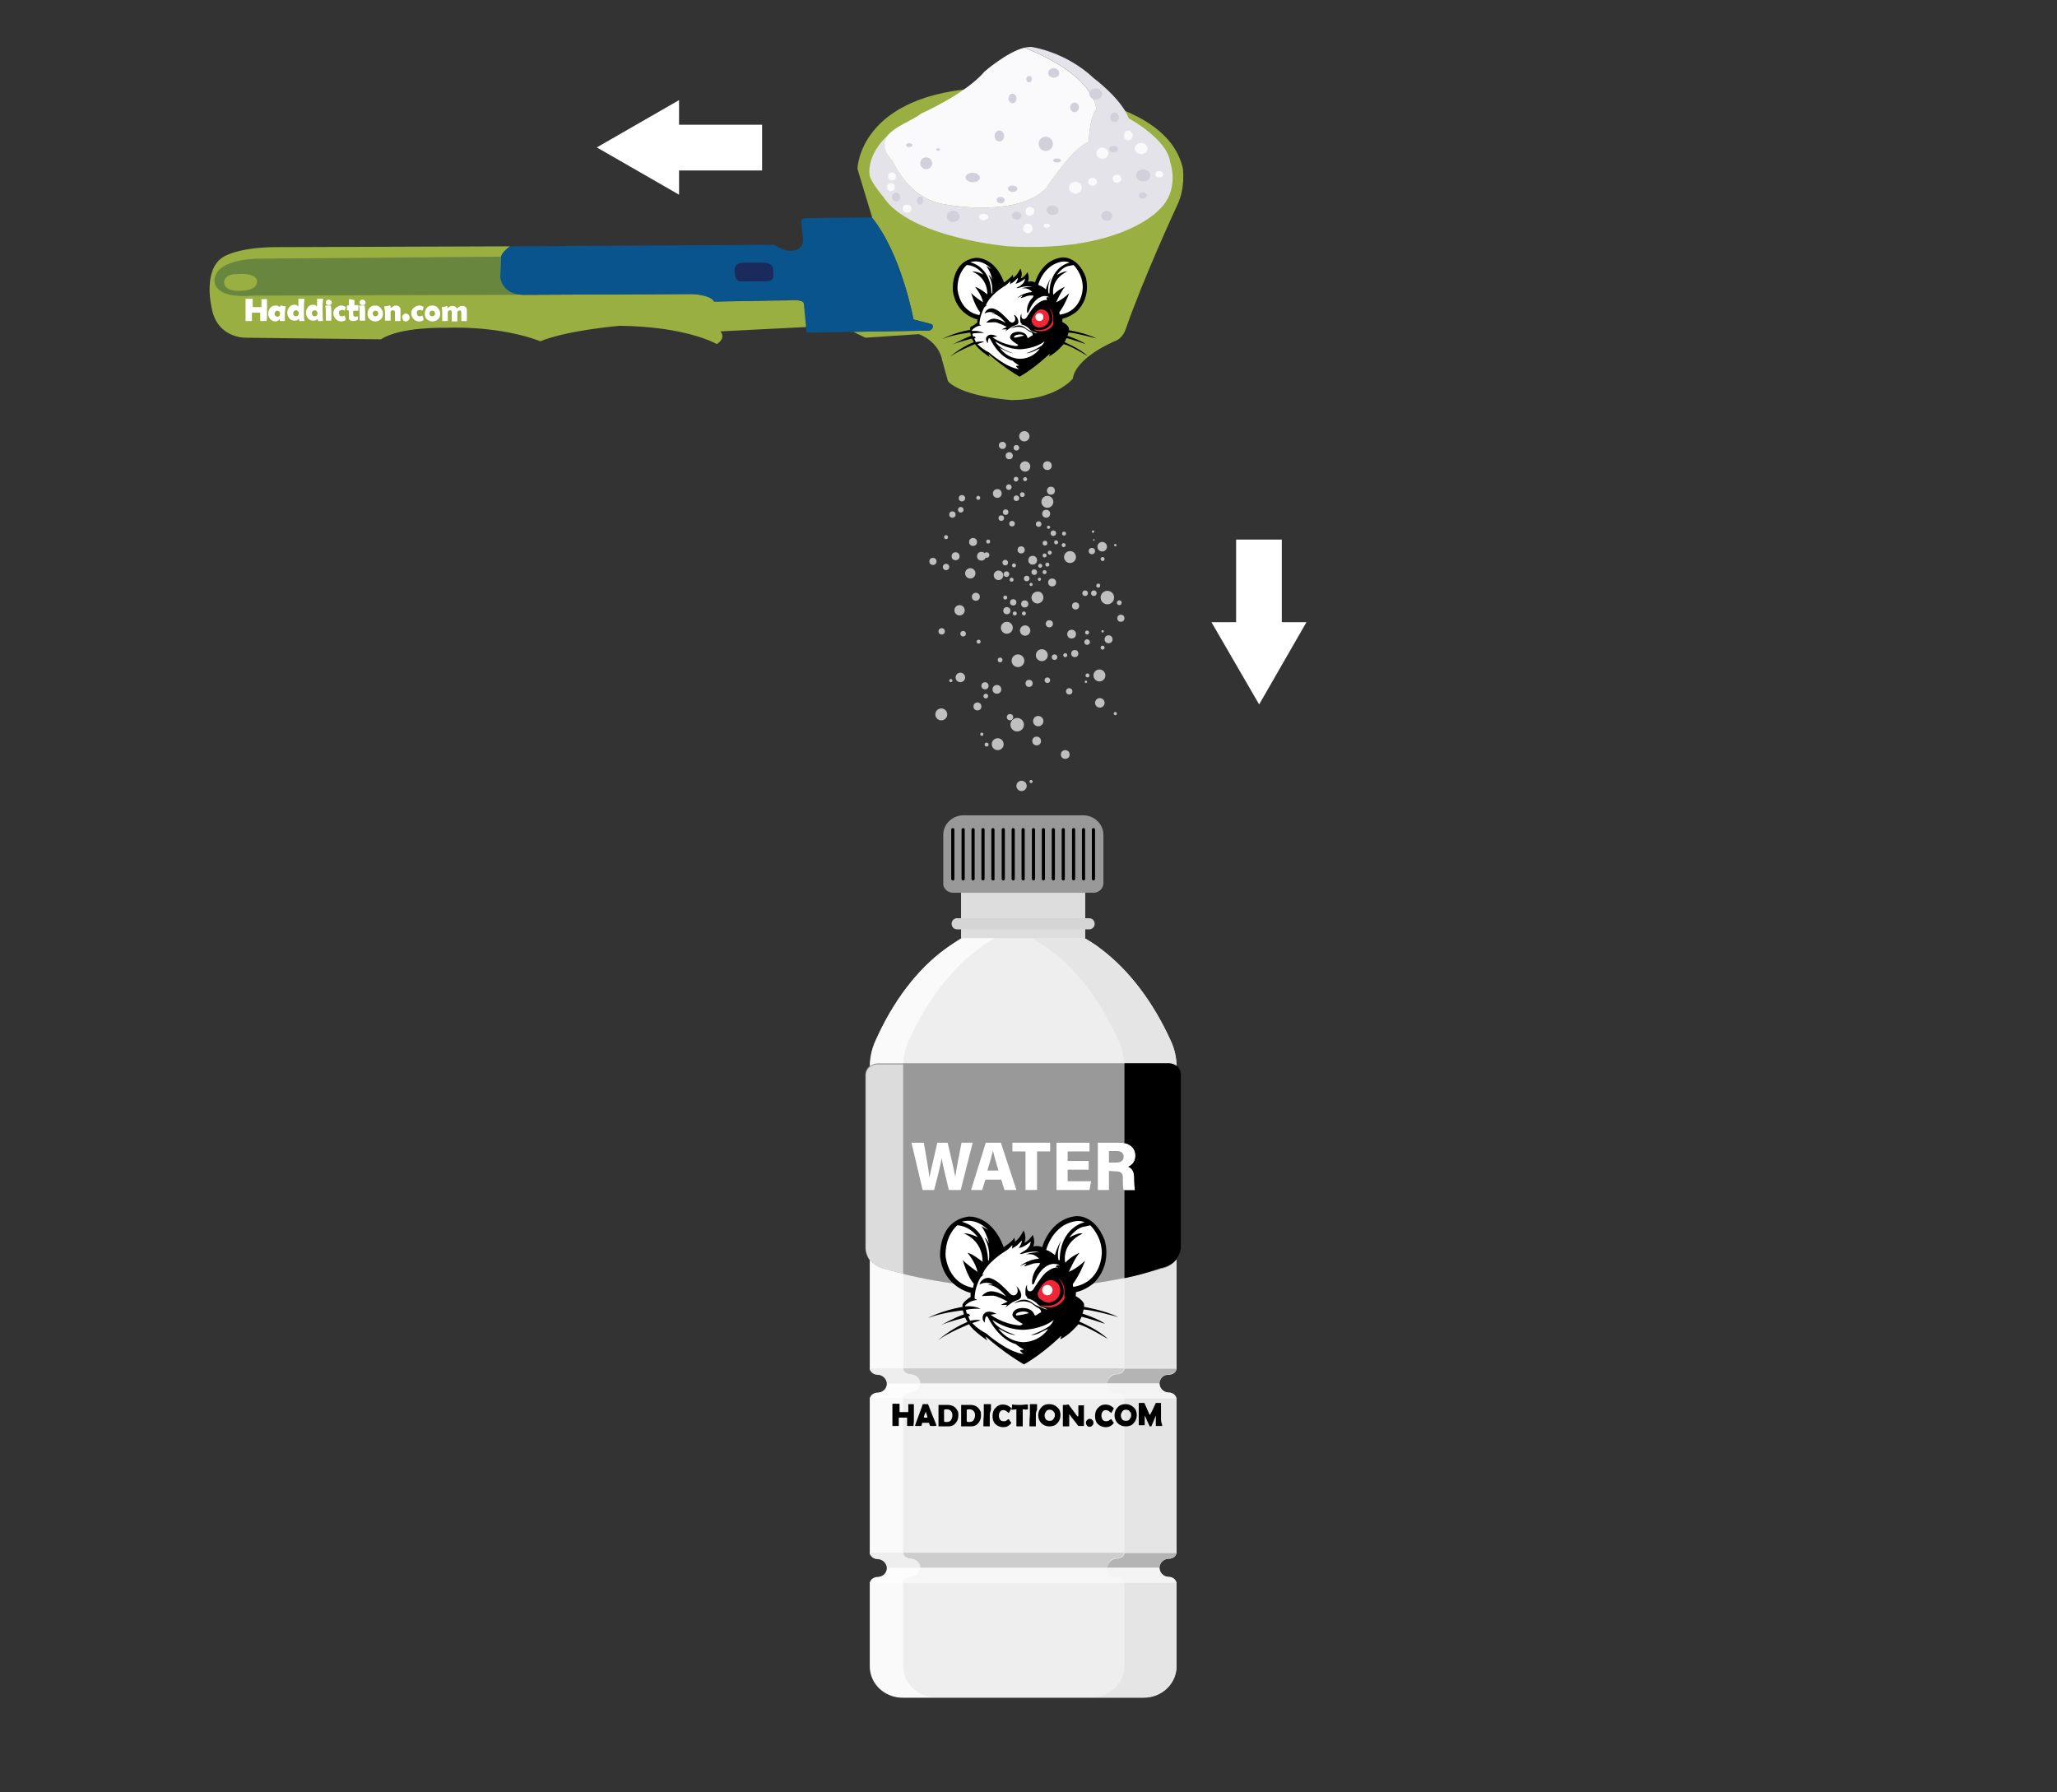 <?xml version="1.0" encoding="UTF-8"?>
<svg xmlns="http://www.w3.org/2000/svg" xmlns:xlink="http://www.w3.org/1999/xlink" version="1.1" id="Layer_1" x="0px" y="0px" viewBox="0 0 517.7 451.1" style="enable-background:new 0 0 517.7 451.1;" xml:space="preserve">
<rect x="0" y="0" width="517.7" height="451.1" fill="#333333" stroke="none"/>
<style type="text/css">
	.st0{clip-path:url(#SVGID_2_);}
	.st1{clip-path:url(#SVGID_4_);}
	.st2{fill:#EEEEEE;}
	.st3{fill:#999999;}
	.st4{fill:#FFFFFF;}
	.st5{fill:#CDCDCD;}
	.st6{fill:#F7F7F7;}
	.st7{fill:#FAFAFA;}
	.st8{fill:#DCDCDC;}
	.st9{fill:#FDFDFD;}
	.st10{fill:#E5E5E5;}
	.st11{fill:#B4B4B4;}
	.st12{fill:#F4F4F4;}
	.st13{fill:#DDDDDD;}
	.st14{fill:#D5D5D5;}
	.st15{fill:#1B4A90;}
	.st16{fill:#99AF41;}
	.st17{fill:#FAFAFD;}
	.st18{fill:#E4E3E9;}
	.st19{fill:#68863E;}
	.st20{fill:#09548C;}
	.st21{fill:#1A2A5C;}
	.st22{fill:#D2D0DA;}
	.st23{fill:#BFBFBF;}
	.st24{fill:none;}
	.st25{opacity:0.97;}
	.st26{fill:#FEFEFE;}
	.st27{fill:#16171F;}
	.st28{fill:#EE2637;}
</style>
<g>
	<g>
		<g>
			<g>
				<defs>
					<path id="SVGID_1_" d="M257.5,431.6c-54,0-97.8-2-97.8-4.4c0-1.8,24.9-3.4,60.3-4c1.4,2.4,4.1,4,7.2,4h8.3l0,0h39.1l0,0h13.2       c3.1,0,5.8-1.6,7.2-4c35.4,0.7,60.3,2.2,60.3,4C355.3,429.6,311.5,431.6,257.5,431.6"></path>
				</defs>
				<clipPath id="SVGID_2_">
					<use xlink:href="#SVGID_1_" style="overflow:visible;"></use>
				</clipPath>
				<g class="st0">
					<g>
						<g>
							<defs>
								<rect id="SVGID_3_" x="159.7" y="423.2" width="195.6" height="8.4"></rect>
							</defs>
							<clipPath id="SVGID_4_">
								<use xlink:href="#SVGID_3_" style="overflow:visible;"></use>
							</clipPath>
							<g transform="matrix(1 0 0 1 1.525879e-05 0)" class="st1">
							</g>
						</g>
					</g>
				</g>
			</g>
		</g>
	</g>
	<path class="st2" d="M292.5,346.6c-0.4,0.4-0.7,1-0.7,1.6s0.3,1.2,0.7,1.6c0.4,0.4,1,0.7,1.7,0.7c0.9,0,1.7,0.6,1.9,1.5v38.9   c-0.1,0.4-0.3,0.7-0.5,0.9c-0.4,0.3-0.8,0.5-1.4,0.5c-0.7,0-1.3,0.3-1.7,0.7c-0.4,0.4-0.7,1-0.7,1.6s0.3,1.2,0.7,1.6   c0.4,0.4,1,0.7,1.7,0.7c0.9,0,1.7,0.6,1.9,1.5v21c0,4.4-3.7,7.9-8.3,7.9h-60.6c-4.6,0-8.3-3.5-8.3-7.9v-21.1   c0.1-0.3,0.3-0.6,0.5-0.8c0.4-0.3,0.8-0.5,1.4-0.5c0.7,0,1.3-0.3,1.7-0.7c0.4-0.4,0.7-1,0.7-1.6s-0.3-1.2-0.7-1.6   c-0.4-0.4-1-0.7-1.7-0.7c-0.9,0-1.6-0.6-1.9-1.3v-39.2c0.1-0.3,0.3-0.6,0.5-0.8c0.4-0.3,0.8-0.5,1.4-0.5c0.7,0,1.3-0.3,1.7-0.7   c0.4-0.4,0.7-1,0.7-1.6s-0.3-1.2-0.7-1.6c-0.4-0.4-1-0.7-1.7-0.7c-0.9,0-1.6-0.6-1.9-1.3v-76.3c0-2.2,0.5-4.4,1.4-6.4l0,0   c4.4-9.9,10.5-18,17.7-23.2c2.7-2,5.6-3.6,8.6-4.8c3.5-1.3,7.1-2,10.9-2c3.8,0,7.4,0.7,10.9,2c3,1.1,5.9,2.8,8.6,4.8   c7.1,5.3,13.2,13.3,17.7,23.2l0,0c0.9,2,1.4,4.2,1.4,6.5v76.1c-0.1,0.4-0.3,0.7-0.5,0.9c-0.4,0.3-0.8,0.5-1.4,0.5   C293.5,346,292.9,346.2,292.5,346.6"></path>
	<path class="st3" d="M297.1,270.5v43.4c0,2.4-1.7,4.5-4.1,5.3c-0.4,0.1-0.8,0.2-1.2,0.3c-22.6,6.4-46.7,6.3-69.2-0.1   c-0.2-0.1-0.5-0.1-0.7-0.2c-1.2-0.4-2.2-1.1-3-2c-0.7-0.9-1.1-2.1-1.1-3.3v-43.4c0-1.6,1.4-2.9,3-2.9H294   C295.8,267.6,297.1,268.9,297.1,270.5"></path>
	<path class="st4" d="M232.2,299.5l-2.8-11.9h3.1c0.4,2.5,1.2,6.4,1.4,8.8l0,0c0.5-2.4,1.4-6,2-8.8h2.6c0.5,2.2,1.5,6.2,1.9,8.6l0,0   c0.4-2.7,1.3-6.9,1.6-8.6h2.8l-3,11.9h-3c-0.6-2.6-1.4-5.7-1.8-8l0,0c-0.4,2.3-1.3,5.7-1.9,8H232.2L232.2,299.5z"></path>
	<path class="st4" d="M251.3,294.6c-0.7-2.2-1.1-3.8-1.4-5l0,0c-0.3,1.3-0.8,3.1-1.4,5H251.3L251.3,294.6z M248,296.9l-0.8,2.6h-2.8   l3.7-11.9h3.8l3.9,11.9h-3l-0.8-2.6H248L248,296.9z"></path>
	<polygon class="st4" points="258.1,289.8 254.8,289.8 254.8,287.6 264.3,287.6 264.3,289.8 261,289.8 261,299.5 258.1,299.5  "></polygon>
	<polygon class="st4" points="274,294.4 268.7,294.4 268.7,297.3 274.6,297.3 274.2,299.5 265.9,299.5 265.9,287.6 274.2,287.6    274.2,289.8 268.7,289.8 268.7,292.2 274,292.2  "></polygon>
	<path class="st4" d="M279.1,292.6h1.7c1.1,0,2-0.3,2-1.5c0-1-0.8-1.4-1.7-1.4h-2V292.6 M279.1,294.7v4.8h-2.8v-11.9h5.3   c2.5,0,4.1,1.2,4.1,3.3c0,1.6-0.9,2.4-1.9,2.8c1.2,0.5,1.6,1.4,1.6,2.8v0.3c0,1,0.1,2,0.2,2.7h-2.8c-0.2-0.5-0.2-1.2-0.2-2.7v-0.3   c0-1.3-0.5-1.7-2-1.7L279.1,294.7"></path>
	<path class="st4" d="M219,391L219,391c0-0.1,0-0.1,0-0.2l0,0V391L219,391"></path>
	<path class="st5" d="M278.7,394.6h-47.1c0-0.6-0.3-1.2-0.7-1.6c-0.4-0.4-1-0.7-1.7-0.7c-0.9,0-1.6-0.6-1.9-1.3v-0.2h55.6   c-0.1,0.4-0.3,0.7-0.5,0.9c-0.4,0.3-0.8,0.5-1.4,0.5c-0.7,0-1.3,0.3-1.7,0.7C278.9,393.4,278.7,394,278.7,394.6"></path>
	<path class="st4" d="M219,398.4L219,398.4c0-0.1,0-0.1,0-0.2V398.4"></path>
	<path class="st6" d="M283,398.4h-55.6v-0.2c0.1-0.3,0.3-0.6,0.5-0.8c0.4-0.3,0.8-0.5,1.4-0.5c0.7,0,1.3-0.3,1.7-0.7   c0.4-0.4,0.7-1,0.7-1.6l0,0h47.1l0,0c0,0.6,0.3,1.2,0.7,1.6c0.4,0.4,1,0.7,1.7,0.7C282,396.9,282.8,397.5,283,398.4"></path>
	<path class="st4" d="M219,344.6L219,344.6c0-0.1,0-0.1,0-0.2l0,0V344.6L219,344.6"></path>
	<path class="st5" d="M278.7,348.2h-47.1c0-0.6-0.3-1.2-0.7-1.6c-0.4-0.4-1-0.7-1.7-0.7c-0.9,0-1.6-0.6-1.9-1.3v-0.2h55.6   c-0.1,0.4-0.3,0.7-0.5,0.9c-0.4,0.3-0.8,0.5-1.4,0.5c-0.7,0-1.3,0.3-1.7,0.7C278.9,347,278.7,347.6,278.7,348.2"></path>
	<path class="st4" d="M219,352L219,352c0-0.1,0-0.1,0-0.2V352"></path>
	<path class="st6" d="M283,352h-55.6v-0.2c0.1-0.3,0.3-0.6,0.5-0.8c0.4-0.3,0.8-0.5,1.4-0.5c0.7,0,1.3-0.3,1.7-0.7   c0.4-0.4,0.7-1,0.7-1.6l0,0h47.1l0,0c0,0.6,0.3,1.2,0.7,1.6c0.4,0.4,1,0.7,1.7,0.7C282,350.5,282.8,351.1,283,352"></path>
	<path class="st4" d="M217.9,314L217.9,314L217.9,314 M217.9,314L217.9,314L217.9,314 M217.9,314L217.9,314L217.9,314 M217.9,314   L217.9,314L217.9,314 M217.9,314L217.9,314L217.9,314 M217.9,314L217.9,314L217.9,314 M217.9,314L217.9,314L217.9,314 M217.9,313.9   L217.9,313.9L217.9,313.9 M217.9,313.9L217.9,313.9L217.9,313.9L217.9,313.9 M217.9,270.5L217.9,270.5L217.9,270.5 M217.9,270.5   L217.9,270.5L217.9,270.5 M217.9,270.4L217.9,270.4L217.9,270.4 M217.9,270.4L217.9,270.4L217.9,270.4 M217.9,270.4L217.9,270.4   L217.9,270.4 M217.9,270.4L217.9,270.4L217.9,270.4 M217.9,270.4L217.9,270.4L217.9,270.4 M217.9,270.4L217.9,270.4L217.9,270.4"></path>
	<path class="st7" d="M235.6,427.2h-8.3c-4.6,0-8.3-3.5-8.3-7.9v-21h8.3v21C227.3,423.7,231,427.2,235.6,427.2 M227.3,390.9H219V352   h8.3V390.9 M227.3,344.5H219v-27.4l0.1,0.1c0.7,0.9,1.7,1.6,3,2c0.2,0.1,0.5,0.1,0.7,0.2c1.5,0.4,3.1,0.9,4.6,1.2v23.9 M219,268.3   c0-2.2,0.5-4.4,1.4-6.4l0,0c4.4-9.9,10.5-18,17.7-23.2c1.3-0.9,2.6-1.8,3.9-2.6l0,0h8.3c-1.3,0.8-2.7,1.6-3.9,2.6   c-7.1,5.3-13.2,13.3-17.7,23.2l0,0c-0.8,1.8-1.3,3.7-1.3,5.7H221C220.2,267.6,219.5,267.9,219,268.3"></path>
	<path class="st8" d="M227.3,320.6c-1.6-0.4-3.1-0.8-4.6-1.2c-0.2-0.1-0.5-0.1-0.7-0.2c-1.2-0.4-2.2-1.1-3-2l-0.1-0.1l0,0   c-0.6-0.9-1-1.9-1-3l0,0l0,0l0,0l0,0l0,0l0,0l0,0l0,0l0,0l0,0l0,0l0,0l0,0l0,0l0,0l0,0l0,0v-43.4l0,0l0,0l0,0l0,0l0,0l0,0l0,0l0,0   l0,0l0,0l0,0l0,0l0,0l0,0l0,0l0,0c0-0.8,0.4-1.6,1-2.1l0,0c0.5-0.4,1.2-0.7,2-0.7h6.4c0,0.2,0,0.5,0,0.8L227.3,320.6"></path>
	<path class="st2" d="M231.6,394.6h-8.3l0,0l0,0c0-0.6-0.3-1.2-0.7-1.6c-0.4-0.4-1-0.7-1.7-0.7c-0.9,0-1.6-0.6-1.9-1.3v-0.2h8.3v0.2   c0.2,0.8,1,1.3,1.9,1.3c0.7,0,1.3,0.3,1.7,0.7C231.3,393.4,231.6,394,231.6,394.6"></path>
	<path class="st9" d="M227.3,398.4H219v-0.2c0.1-0.3,0.3-0.6,0.5-0.8c0.4-0.3,0.8-0.5,1.4-0.5c0.7,0,1.3-0.3,1.7-0.7   c0.4-0.4,0.7-1,0.7-1.6l0,0l0,0h8.3l0,0c0,0.6-0.3,1.2-0.7,1.6c-0.4,0.4-1,0.7-1.7,0.7c-0.5,0-1,0.2-1.4,0.5   c-0.2,0.2-0.4,0.5-0.5,0.8V398.4"></path>
	<path class="st2" d="M231.6,348.2h-8.3l0,0l0,0c0-0.6-0.3-1.2-0.7-1.6c-0.4-0.4-1-0.7-1.7-0.7c-0.9,0-1.6-0.6-1.9-1.3v-0.2h8.3v0.2   c0.2,0.8,1,1.3,1.9,1.3c0.7,0,1.3,0.3,1.7,0.7C231.3,347,231.6,347.6,231.6,348.2"></path>
	<path class="st9" d="M227.3,352H219v-0.2c0.1-0.3,0.3-0.6,0.5-0.8c0.4-0.3,0.8-0.5,1.4-0.5c0.7,0,1.3-0.3,1.7-0.7   c0.4-0.4,0.7-1,0.7-1.6l0,0l0,0h8.3l0,0c0,0.6-0.3,1.2-0.7,1.6c-0.4,0.4-1,0.7-1.7,0.7c-0.5,0-1,0.2-1.4,0.5   c-0.2,0.2-0.4,0.5-0.5,0.8V352"></path>
	<path class="st4" d="M297.1,314.1L297.1,314.1L297.1,314.1 M297.1,314.1L297.1,314.1L297.1,314.1 M297.1,314.1L297.1,314.1   L297.1,314.1 M297.1,314L297.1,314L297.1,314 M297.1,314L297.1,314L297.1,314 M297.1,314L297.1,314L297.1,314 M297.1,314L297.1,314   L297.1,314 M297.1,314L297.1,314L297.1,314 M297.1,314L297.1,314L297.1,314 M297.1,314L297.1,314L297.1,314 M297.1,313.9   L297.1,313.9L297.1,313.9 M297.1,313.9L297.1,313.9v-43.5l0,0V313.9L297.1,313.9 M297.1,270.5L297.1,270.5L297.1,270.5    M297.1,270.5L297.1,270.5L297.1,270.5 M297.1,270.4L297.1,270.4L297.1,270.4 M297.1,270.4L297.1,270.4L297.1,270.4 M297.1,270.4   L297.1,270.4L297.1,270.4 M297.1,270.4L297.1,270.4L297.1,270.4 M297.1,270.4L297.1,270.4L297.1,270.4 M297.1,270.4L297.1,270.4   L297.1,270.4 M297.1,270.4L297.1,270.4L297.1,270.4"></path>
	<path class="st10" d="M287.8,427.2h-13.1c4.6,0,8.3-3.5,8.3-7.9v-21l0,0h13.1l0,0v21C296.1,423.7,292.4,427.2,287.8,427.2    M296.1,390.9H283V352l0,0h13.1l0,0V390.9L296.1,390.9 M296.1,344.5H283v-22.8c3-0.6,6-1.3,8.9-2.2c0.4-0.1,0.8-0.2,1.2-0.3   c1.3-0.4,2.3-1.1,3-2.1V344.5L296.1,344.5 M296.1,268.3c-0.5-0.4-1.2-0.7-2-0.7h-11.2c-0.1-2-0.5-3.9-1.4-5.7l0,0   c-4.4-9.9-10.5-18-17.7-23.2c-1.3-0.9-2.6-1.8-3.9-2.6H273c1.3,0.8,2.7,1.6,3.9,2.6c7.1,5.3,13.2,13.3,17.7,23.2l0,0   C295.6,263.9,296.1,266.1,296.1,268.3"></path>
	<path d="M283,321.7v-22.2h2.6l0,0c-0.1-0.6-0.2-1.6-0.2-2.7v-0.3c0-1.4-0.4-2.4-1.6-2.8c1-0.4,1.9-1.2,1.9-2.8   c0-1.7-1.1-2.7-2.7-3.1v-19.4c0-0.3,0-0.5,0-0.8h11.2c0.8,0,1.4,0.3,2,0.7l0,0c0.6,0.5,1,1.3,1,2.1l0,0l0,0l0,0l0,0l0,0l0,0l0,0   l0,0l0,0l0,0l0,0l0,0l0,0l0,0l0,0l0,0l0,0l0,0v43.4l0,0l0,0l0,0l0,0l0,0l0,0l0,0l0,0l0,0l0,0l0,0l0,0l0,0l0,0l0,0l0,0l0,0l0,0l0,0   l0,0l0,0l0,0l0,0c0,1.1-0.4,2.1-1,3l0,0l0,0c-0.7,1-1.8,1.7-3,2.1c-0.4,0.1-0.8,0.2-1.2,0.3C288.9,320.3,286,321.1,283,321.7"></path>
	<path class="st4" d="M285.6,299.5H283v-11.8c1.7,0.4,2.7,1.5,2.7,3.1s-0.9,2.4-1.9,2.8c1.2,0.5,1.6,1.4,1.6,2.8v0.3   C285.4,297.9,285.5,298.8,285.6,299.5"></path>
	<path class="st11" d="M291.8,394.6h-13.1c0-0.6,0.3-1.2,0.7-1.6c0.4-0.4,1-0.7,1.7-0.7c0.5,0,1-0.2,1.4-0.5   c0.3-0.2,0.5-0.6,0.5-0.9l0,0h13.1c-0.1,0.4-0.3,0.7-0.5,0.9c-0.4,0.3-0.8,0.5-1.4,0.5c-0.7,0-1.3,0.3-1.7,0.7   C292.1,393.4,291.8,394,291.8,394.6L291.8,394.6L291.8,394.6"></path>
	<path class="st12" d="M296.1,398.4H283c-0.2-0.8-1-1.5-1.9-1.5c-0.7,0-1.3-0.3-1.7-0.7c-0.4-0.4-0.7-1-0.7-1.6l0,0h13.1l0,0l0,0   c0,0.6,0.3,1.2,0.7,1.6c0.4,0.4,1,0.7,1.7,0.7C295.1,396.9,295.9,397.5,296.1,398.4"></path>
	<path class="st11" d="M291.8,348.2h-13.1c0-0.6,0.3-1.2,0.7-1.6c0.4-0.4,1-0.7,1.7-0.7c0.5,0,1-0.2,1.4-0.5   c0.3-0.3,0.5-0.6,0.5-0.9l0,0h13.1c-0.1,0.4-0.3,0.7-0.5,0.9c-0.4,0.3-0.8,0.5-1.4,0.5c-0.7,0-1.3,0.3-1.7,0.7   C292.1,347,291.8,347.6,291.8,348.2L291.8,348.2L291.8,348.2"></path>
	<path class="st12" d="M296.1,352H283c-0.2-0.8-1-1.5-1.9-1.5c-0.7,0-1.3-0.3-1.7-0.7c-0.4-0.4-0.7-1-0.7-1.6l0,0h13.1l0,0l0,0   c0,0.6,0.3,1.2,0.7,1.6c0.4,0.4,1,0.7,1.7,0.7C295.1,350.5,295.9,351.1,296.1,352"></path>
	<polyline class="st2" points="241.9,236.1 273.1,236.1 273.1,224.7 241.9,224.7 241.9,236.1  "></polyline>
	<polyline class="st13" points="273.1,236.1 250.3,236.1 241.9,236.1 241.9,224.7 273.1,224.7 273.1,236.1  "></polyline>
	<path class="st3" d="M239.9,224.7h35.3c1.4,0,2.5-1.1,2.5-2.4v-12.2c0-2.7-2.3-4.9-5.1-4.9h-30.1c-2.8,0-5.1,2.2-5.1,4.9v12.2   C237.3,223.6,238.5,224.7,239.9,224.7"></path>
	<path class="st14" d="M274.1,231.1h-33.2c-0.8,0-1.4,0.6-1.4,1.4s0.6,1.4,1.4,1.4h33.2c0.8,0,1.4-0.6,1.4-1.4   S274.9,231.1,274.1,231.1L274.1,231.1z"></path>
	<path d="M239.8,221.6c-0.2,0-0.4-0.2-0.4-0.4v-12.4c0-0.2,0.2-0.4,0.4-0.4c0.2,0,0.4,0.2,0.4,0.4v12.4   C240.2,221.4,240.1,221.6,239.8,221.6"></path>
	<path d="M242.4,221.6c-0.2,0-0.4-0.2-0.4-0.4v-12.4c0-0.2,0.2-0.4,0.4-0.4c0.2,0,0.4,0.2,0.4,0.4v12.4   C242.8,221.4,242.6,221.6,242.4,221.6"></path>
	<path d="M244.9,221.6c-0.2,0-0.4-0.2-0.4-0.4v-12.4c0-0.2,0.2-0.4,0.4-0.4c0.2,0,0.4,0.2,0.4,0.4v12.4   C245.3,221.4,245.1,221.6,244.9,221.6"></path>
	<path d="M247.4,221.6c-0.2,0-0.4-0.2-0.4-0.4v-12.4c0-0.2,0.2-0.4,0.4-0.4c0.2,0,0.4,0.2,0.4,0.4v12.4   C247.8,221.4,247.6,221.6,247.4,221.6"></path>
	<path d="M249.9,221.6c-0.2,0-0.4-0.2-0.4-0.4v-12.4c0-0.2,0.2-0.4,0.4-0.4c0.2,0,0.4,0.2,0.4,0.4v12.4   C250.4,221.4,250.2,221.6,249.9,221.6"></path>
	<path d="M252.5,221.6c-0.2,0-0.4-0.2-0.4-0.4v-12.4c0-0.2,0.2-0.4,0.4-0.4s0.4,0.2,0.4,0.4v12.4   C252.9,221.4,252.7,221.6,252.5,221.6"></path>
	<path d="M255,221.6c-0.2,0-0.4-0.2-0.4-0.4v-12.4c0-0.2,0.2-0.4,0.4-0.4c0.2,0,0.4,0.2,0.4,0.4v12.4   C255.4,221.4,255.2,221.6,255,221.6"></path>
	<path d="M257.5,221.6c-0.2,0-0.4-0.2-0.4-0.4v-12.4c0-0.2,0.2-0.4,0.4-0.4s0.4,0.2,0.4,0.4v12.4   C257.9,221.4,257.8,221.6,257.5,221.6"></path>
	<path d="M260.1,221.6c-0.2,0-0.4-0.2-0.4-0.4v-12.4c0-0.2,0.2-0.4,0.4-0.4c0.2,0,0.4,0.2,0.4,0.4v12.4   C260.5,221.4,260.3,221.6,260.1,221.6"></path>
	<path d="M262.6,221.6c-0.2,0-0.4-0.2-0.4-0.4v-12.4c0-0.2,0.2-0.4,0.4-0.4s0.4,0.2,0.4,0.4v12.4C263,221.4,262.8,221.6,262.6,221.6   "></path>
	<path d="M265.1,221.6c-0.2,0-0.4-0.2-0.4-0.4v-12.4c0-0.2,0.2-0.4,0.4-0.4c0.2,0,0.4,0.2,0.4,0.4v12.4   C265.5,221.4,265.3,221.6,265.1,221.6"></path>
	<path d="M267.6,221.6c-0.2,0-0.4-0.2-0.4-0.4v-12.4c0-0.2,0.2-0.4,0.4-0.4s0.4,0.2,0.4,0.4v12.4C268,221.4,267.9,221.6,267.6,221.6   "></path>
	<path d="M270.2,221.6c-0.2,0-0.4-0.2-0.4-0.4v-12.4c0-0.2,0.2-0.4,0.4-0.4s0.4,0.2,0.4,0.4v12.4   C270.6,221.4,270.4,221.6,270.2,221.6"></path>
	<path d="M272.7,221.6c-0.2,0-0.4-0.2-0.4-0.4v-12.4c0-0.2,0.2-0.4,0.4-0.4c0.2,0,0.4,0.2,0.4,0.4v12.4   C273.1,221.4,272.9,221.6,272.7,221.6"></path>
	<path d="M275.2,221.6c-0.2,0-0.4-0.2-0.4-0.4v-12.4c0-0.2,0.2-0.4,0.4-0.4c0.2,0,0.4,0.2,0.4,0.4v12.4   C275.6,221.4,275.4,221.6,275.2,221.6"></path>
</g>
<g>
	<path class="st15" d="M218.9,44.3c0,0-2.4-15.1,26.2-17.5c0,0,43.7-2.1,49.6,14.4c0,0,7.6,19.8-36.6,20.8   C258.1,62,227.2,62.2,218.9,44.3z"></path>
	<path class="st16" d="M297.7,42.4c-4.7-21.2-49.8-20.3-49.8-20.3c-31.8,1.4-32.1,20.4-32.1,20.4l3.7,12.2h-0.1   c7.5,9.2,10.5,25.7,10.5,25.7l4.6,1.2c0.9,0.9-0.5,1.6-0.5,1.6l-30.8,0.5l11.5-0.2l3.1,1.5l13.5-0.9c5.3,2.2,5.8,6.5,5.8,6.5   l1.5,5.4c4,4,16.1,4.7,16.1,4.7c11.2-0.1,15.3-5.4,15.3-5.4c0.8-5.4,10.5-9.4,10.5-9.4c2.1-0.7,2.8-3,2.8-3c4.5-13,13-31.3,13-31.3   C298.4,47.3,297.7,42.4,297.7,42.4z"></path>
	<g>
		<path class="st17" d="M238.2,51.5c0,0,18,3.4,25.2-4.2c0,0,6.1-9.7,10.6-11.6c0,0,0.2-6.2,1.9-8.2c0,0,0.2-8.2-18.1-15.5    c-4.4,1.1-10,6-10,6c-4.7,5.6-16,10.6-16,10.6c-3.2,2.7-13.7,5-7.2,11.9C227,45.4,231.2,50.6,238.2,51.5z"></path>
		<path class="st18" d="M294.5,40.8c-0.7-5.8-10.4-11-10.4-11c-1.9-5-8.8-10.1-8.8-10.1c-7.2-6.8-15.8-7.9-15.8-7.9    c-0.5,0-1.1,0.1-1.7,0.2c18.3,7.3,18.1,15.5,18.1,15.5c-1.7,2-1.9,8.2-1.9,8.2c-4.6,1.9-10.6,11.6-10.6,11.6    c-7.2,7.6-25.2,4.2-25.2,4.2c-7-0.9-11.1-6.1-13.5-10.9l0,0l0,0c-3.8-4-1.1-6.7-1.1-6.7c-5.9,5.4-4.7,10.4-4.7,10.4    c0.6,2,3.3,5.1,3.3,5.1c6.7,10.5,31.6,12.6,31.6,12.6c27.9,1.6,37.6-8.9,37.6-8.9C297.2,48,294.5,40.8,294.5,40.8z"></path>
	</g>
	<path class="st16" d="M198.2,75.6l-18.4,0.3c-0.9-1.8-5.5-1.9-5.5-1.9l-42.5,0.2c-5.3,0-5.8-4.3-5.8-4.3l0.2-5.3   c0.2-0.9,1.2-1.9,2.2-2.6h-0.5l-57.6,0.2c-10.2-0.1-14,2.4-14,2.4c-5.3,3.1-3.1,12.5-3.1,12.5c1.2,8.1,8.6,7.9,8.6,7.9l34.1,0.4   c4.8-3.2,16.2-2.9,16.2-2.9c14.8-0.5,23.9,3.4,23.9,3.4c6.7-2.8,20-3.9,20-3.9c17,0.2,24.4,4.6,24.4,4.6c2.5-1.6,0.9-3.2,0.9-3.2   l21.8-1.1l0.2,1.4l-0.7-7.3C202.1,75.2,198.2,75.6,198.2,75.6z"></path>
	<path class="st19" d="M126.1,64.6l-60.6,0.5c0,0-10.8-0.2-11.5,5.1c0,0-1.1,5.1,9.6,4.2l66.7-0.2c0,0-3.9-1.1-4.4-4.4L126.1,64.6z"></path>
	<path class="st16" d="M59.5,69c0,0,5-0.6,5.2,1.8c0,0,0.4,2.5-4.8,2.4c0,0-3.5,0.1-3.5-2.2C56.4,70.9,56.4,69,59.5,69z"></path>
	<path class="st20" d="M234.5,81.6l-4.6-1.2c0,0-3-16.5-10.5-25.7l-16.6,0.2c-1.5,0.1-1.1,1.4-1.1,1.4l0.4,3.8c0.2,2.8-2.5,3-2.5,3   c-2.2,0.4-4.7-1.5-4.7-1.5L128.3,62c-1,0.8-2,1.7-2.2,2.6l-0.2,5.3c0,0,0.5,4.3,5.8,4.3l42.5-0.2c0,0,4.6,0.2,5.5,1.9l18.4-0.4   c0,0,3.9-0.4,4.2,0.9l0.7,7.3l30.8-0.5C233.9,83.2,235.4,82.5,234.5,81.6z"></path>
	<path class="st21" d="M184.9,68.3c0,0-0.4-2.1,2.2-2.2h4.8c0,0,2.9-0.2,2.7,2.1v1.4c0,0,0.1,1.1-1.5,1.2H186   C186.1,70.7,184.9,70.7,184.9,68.3z"></path>
	<circle class="st22" cx="233.1" cy="41.1" r="1.5"></circle>
	
		<ellipse transform="matrix(2.969634e-02 -1 1 2.969634e-02 192.85 288.154)" class="st22" cx="244.8" cy="44.7" rx="1.2" ry="1.8"></ellipse>
	
		<ellipse transform="matrix(2.989578e-02 -1 1 2.989578e-02 209.606 284.693)" class="st22" cx="251.5" cy="34.4" rx="1.4" ry="1.2"></ellipse>
	
		<ellipse transform="matrix(2.979607e-02 -1 1 2.979607e-02 185.315 264.235)" class="st22" cx="228.8" cy="36.7" rx="0.5" ry="0.8"></ellipse>
	
		<ellipse transform="matrix(2.839972e-02 -1 1 2.839972e-02 191.69 272.65)" class="st22" cx="236.1" cy="37.7" rx="0.3" ry="0.5"></ellipse>
	
		<ellipse transform="matrix(2.929742e-02 -1 1 2.929742e-02 222.454 278.853)" class="st22" cx="254.8" cy="24.9" rx="1.2" ry="1"></ellipse>
	<circle class="st22" cx="263.2" cy="36.2" r="1.8"></circle>
	
		<ellipse transform="matrix(3.010423e-02 -1 1 3.010423e-02 235.198 296.602)" class="st22" cx="270.4" cy="27.1" rx="1.2" ry="1.1"></ellipse>
	
		<ellipse transform="matrix(2.969634e-02 -1 1 2.969634e-02 238.914 283.013)" class="st22" cx="265.2" cy="18.4" rx="1.2" ry="1.4"></ellipse>
	
		<ellipse transform="matrix(2.909796e-02 -1 1 2.909796e-02 231.472 278.342)" class="st22" cx="259" cy="20" rx="0.8" ry="0.7"></ellipse>
	<circle class="st17" cx="224.5" cy="44.4" r="1"></circle>
	
		<ellipse transform="matrix(2.979607e-02 -1 1 2.979607e-02 169.123 273.636)" class="st22" cx="225.5" cy="49.7" rx="1.1" ry="1"></ellipse>
	
		<ellipse transform="matrix(3.030371e-02 -1 1 3.030371e-02 173.941 280.534)" class="st22" cx="231.6" cy="50.6" rx="1" ry="0.8"></ellipse>
	
		<ellipse transform="matrix(2.959661e-02 -1 1 2.959661e-02 178.176 292.646)" class="st22" cx="239.8" cy="54.6" rx="1.4" ry="1.6"></ellipse>
	
		<ellipse transform="matrix(2.969634e-02 -1 1 2.969634e-02 185.511 300.475)" class="st17" cx="247.5" cy="54.7" rx="0.8" ry="1.2"></ellipse>
	
		<ellipse transform="matrix(2.949688e-02 -1 1 2.949688e-02 193.934 308.457)" class="st22" cx="255.8" cy="54.4" rx="1" ry="1.2"></ellipse>
	
		<ellipse transform="matrix(3.010423e-02 -1 1 3.010423e-02 203.938 316.215)" class="st22" cx="264.9" cy="53" rx="1.2" ry="1.5"></ellipse>
	
		<ellipse transform="matrix(2.949688e-02 -1 1 2.949688e-02 220.951 319.295)" class="st17" cx="274.9" cy="45.9" rx="1" ry="1.1"></ellipse>
	
		<ellipse transform="matrix(3.080237e-02 -1 1 3.080237e-02 234.008 316.579)" class="st22" cx="280.2" cy="37.6" rx="0.8" ry="1.1"></ellipse>
	
		<ellipse transform="matrix(3.010423e-02 -1 1 3.010423e-02 242.465 309.128)" class="st22" cx="280.5" cy="29.6" rx="1.2" ry="1.1"></ellipse>
	
		<ellipse transform="matrix(2.959661e-02 -1 1 2.959661e-02 243.913 298.739)" class="st22" cx="275.8" cy="23.7" rx="1.4" ry="1.6"></ellipse>
	
		<ellipse transform="matrix(2.979607e-02 -1 1 2.979607e-02 234.837 330.528)" class="st22" cx="287.7" cy="44.3" rx="1.5" ry="1.8"></ellipse>
	
		<ellipse transform="matrix(2.969634e-02 -1 1 2.969634e-02 215.776 331.214)" class="st22" cx="278.5" cy="54.5" rx="1.2" ry="1.4"></ellipse>
	<circle class="st17" cx="259.2" cy="53.2" r="1.1"></circle>
	<circle class="st17" cx="258.7" cy="57.5" r="1.2"></circle>
	
		<ellipse transform="matrix(2.939715e-02 -1 1 2.939715e-02 198.816 318.645)" class="st17" cx="263.5" cy="56.9" rx="0.5" ry="0.8"></ellipse>
	
		<ellipse transform="matrix(2.939715e-02 -1 1 2.939715e-02 215.395 316.452)" class="st17" cx="270.6" cy="47.3" rx="1.5" ry="1.6"></ellipse>
	
		<ellipse transform="matrix(2.959661e-02 -1 1 2.959661e-02 230.532 314.815)" class="st17" cx="277.4" cy="38.7" rx="1.4" ry="1.5"></ellipse>
	
		<ellipse transform="matrix(2.969634e-02 -1 1 2.969634e-02 241.321 317.075)" class="st17" cx="284" cy="34.2" rx="1.2" ry="1.1"></ellipse>
	
		<ellipse transform="matrix(2.989578e-02 -1 1 2.989578e-02 241.118 323.455)" class="st17" cx="287.2" cy="37.5" rx="1.4" ry="1.6"></ellipse>
	
		<ellipse transform="matrix(2.949688e-02 -1 1 2.949688e-02 227.743 324.846)" class="st17" cx="281.2" cy="45.1" rx="1" ry="1.1"></ellipse>
	
		<ellipse transform="matrix(2.979607e-02 -1 1 2.979607e-02 168.906 279.257)" class="st17" cx="228.3" cy="52.6" rx="1" ry="1.1"></ellipse>
	<circle class="st17" cx="224.2" cy="47.1" r="1"></circle>
	
		<ellipse transform="matrix(2.959661e-02 -1 1 2.959661e-02 229.715 335.338)" class="st22" cx="287.6" cy="49.4" rx="0.8" ry="1"></ellipse>
	
		<ellipse transform="matrix(3.090208e-02 -1 1 3.090208e-02 238.749 334.303)" class="st17" cx="291.8" cy="44" rx="0.8" ry="1"></ellipse>
	
		<ellipse transform="matrix(3.020398e-02 -1 1 3.020398e-02 199.565 300.868)" class="st22" cx="254.8" cy="47.6" rx="0.8" ry="1.2"></ellipse>
	
		<ellipse transform="matrix(2.939715e-02 -1 1 2.939715e-02 217.704 305.288)" class="st22" cx="266.1" cy="40.5" rx="0.5" ry="1"></ellipse>
	
		<ellipse transform="matrix(2.969634e-02 -1 1 2.969634e-02 193.864 300.673)" class="st22" cx="251.8" cy="50.5" rx="0.8" ry="1"></ellipse>
</g>
<g>
	<circle class="st23" cx="257.1" cy="197.8" r="1.3"></circle>
	<path class="st23" d="M259.9,196.7c0,0.2-0.2,0.4-0.4,0.4c-0.2,0-0.4-0.2-0.4-0.4s0.2-0.4,0.4-0.4S259.9,196.5,259.9,196.7z"></path>
	<circle class="st23" cx="268.1" cy="189.9" r="1.1"></circle>
	<circle class="st23" cx="260.9" cy="186.5" r="1.1"></circle>
	<circle class="st23" cx="256" cy="182.4" r="1.7"></circle>
	<circle class="st23" cx="251.1" cy="187.3" r="1.5"></circle>
	<circle class="st23" cx="261.3" cy="181.5" r="1.3"></circle>
	<circle class="st23" cx="259" cy="172" r="0.9"></circle>
	<circle class="st23" cx="263.6" cy="171.2" r="0.7"></circle>
	<circle class="st23" cx="262.2" cy="164.9" r="1.5"></circle>
	<circle class="st23" cx="265.4" cy="165.4" r="0.7"></circle>
	<circle class="st23" cx="268.1" cy="164.9" r="0.5"></circle>
	<circle class="st23" cx="269.1" cy="174" r="0.8"></circle>
	<circle class="st23" cx="273.3" cy="171.6" r="0.3"></circle>
	<circle class="st23" cx="273.7" cy="170" r="0.5"></circle>
	<circle class="st23" cx="276.7" cy="170" r="1.5"></circle>
	<circle class="st23" cx="276.8" cy="176.9" r="1.2"></circle>
	<circle class="st23" cx="280.7" cy="179.6" r="0.4"></circle>
	<circle class="st23" cx="246" cy="177.8" r="1"></circle>
	<circle class="st23" cx="250.9" cy="173.5" r="1.1"></circle>
	<circle class="st23" cx="241.7" cy="170.5" r="1.2"></circle>
	<circle class="st23" cx="239.3" cy="171.3" r="0.4"></circle>
	<circle class="st23" cx="251.7" cy="166.1" r="0.6"></circle>
	<circle class="st23" cx="246.3" cy="161.5" r="0.5"></circle>
	<circle class="st23" cx="242.4" cy="159.5" r="0.7"></circle>
	<circle class="st23" cx="237" cy="158.9" r="0.8"></circle>
	<circle class="st23" cx="245.6" cy="150.2" r="1"></circle>
	<circle class="st23" cx="251.3" cy="144.8" r="1.2"></circle>
	<circle class="st23" cx="253.4" cy="158" r="1.5"></circle>
	<circle class="st23" cx="253.4" cy="153.7" r="0.9"></circle>
	<circle class="st23" cx="255.4" cy="154.4" r="0.5"></circle>
	<circle class="st23" cx="257.7" cy="154.4" r="0.5"></circle>
	<circle class="st23" cx="255" cy="151.6" r="0.8"></circle>
	<circle class="st23" cx="257.9" cy="152" r="0.9"></circle>
	<circle class="st23" cx="253" cy="150.4" r="0.5"></circle>
	<circle class="st23" cx="258.4" cy="145.6" r="0.7"></circle>
	<path class="st23" d="M259.9,147.1c0,0.2-0.2,0.4-0.4,0.4c-0.2,0-0.4-0.2-0.4-0.4s0.2-0.4,0.4-0.4   C259.7,146.7,259.9,146.9,259.9,147.1z"></path>
	<circle class="st23" cx="260.3" cy="144" r="0.7"></circle>
	<circle class="st23" cx="259.9" cy="141" r="1.1"></circle>
	<circle class="st23" cx="257" cy="138.4" r="0.9"></circle>
	<circle class="st23" cx="253" cy="141.6" r="0.7"></circle>
	<circle class="st23" cx="248.3" cy="139.7" r="0.7"></circle>
	<circle class="st23" cx="244.9" cy="136.4" r="1"></circle>
	<circle class="st23" cx="240.5" cy="140" r="1"></circle>
	<circle class="st23" cx="238.1" cy="142.7" r="0.8"></circle>
	<circle class="st23" cx="234.8" cy="141.3" r="0.9"></circle>
	<circle class="st23" cx="238.1" cy="135.2" r="0.5"></circle>
	<circle class="st23" cx="239.7" cy="129.5" r="0.8"></circle>
	<circle class="st23" cx="242.1" cy="125.4" r="0.8"></circle>
	<circle class="st23" cx="246.2" cy="125.3" r="0.5"></circle>
	<circle class="st23" cx="251" cy="124.2" r="1.1"></circle>
	<circle class="st23" cx="258" cy="117.4" r="1.3"></circle>
	<circle class="st23" cx="263.6" cy="117.2" r="1.1"></circle>
	<circle class="st23" cx="257.8" cy="109.8" r="1.3"></circle>
	<circle class="st23" cx="252.3" cy="112.1" r="0.9"></circle>
	<circle class="st23" cx="261.4" cy="131.9" r="0.7"></circle>
	<circle class="st23" cx="263.9" cy="132.7" r="0.4"></circle>
	<circle class="st23" cx="263.3" cy="129.3" r="1"></circle>
	<circle class="st23" cx="263.6" cy="126.3" r="1.5"></circle>
	<circle class="st23" cx="257.3" cy="124.5" r="0.6"></circle>
	<circle class="st23" cx="253.1" cy="128.9" r="0.7"></circle>
	<path class="st23" d="M265.8,134.2c0,0.4-0.3,0.7-0.7,0.7s-0.7-0.3-0.7-0.7s0.3-0.7,0.7-0.7S265.8,133.8,265.8,134.2z"></path>
	<circle class="st23" cx="263" cy="136.7" r="0.6"></circle>
	<circle class="st23" cx="267.8" cy="134.3" r="0.5"></circle>
	<circle class="st23" cx="265.8" cy="136.5" r="0.5"></circle>
	<circle class="st23" cx="267.7" cy="137.2" r="0.5"></circle>
	<circle class="st23" cx="264.2" cy="139.1" r="0.5"></circle>
	<circle class="st23" cx="262.9" cy="139.8" r="0.5"></circle>
	<circle class="st23" cx="263.6" cy="142.1" r="0.5"></circle>
	<circle class="st23" cx="261.8" cy="142.4" r="0.5"></circle>
	<circle class="st23" cx="262.9" cy="144" r="0.5"></circle>
	<path class="st23" d="M262,145.8c0,0.2-0.2,0.4-0.4,0.4c-0.2,0-0.4-0.2-0.4-0.4s0.2-0.4,0.4-0.4C261.8,145.4,262,145.5,262,145.8z"></path>
	<circle class="st23" cx="254.6" cy="145.9" r="0.5"></circle>
	<circle class="st23" cx="253.3" cy="144.5" r="0.7"></circle>
	<circle class="st23" cx="255.2" cy="142.3" r="0.5"></circle>
	<circle class="st23" cx="248.7" cy="136.3" r="0.5"></circle>
	<circle class="st23" cx="254.7" cy="131.8" r="0.7"></circle>
	<circle class="st23" cx="252" cy="130.4" r="0.7"></circle>
	<circle class="st23" cx="255.8" cy="125.4" r="0.7"></circle>
	<circle class="st23" cx="253.9" cy="122.6" r="0.7"></circle>
	<path class="st23" d="M256.3,120.6c0,0.3-0.3,0.6-0.6,0.6c-0.3,0-0.6-0.3-0.6-0.6c0-0.3,0.3-0.6,0.6-0.6   C256,120,256.3,120.2,256.3,120.6z"></path>
	<circle class="st23" cx="254" cy="114.7" r="0.9"></circle>
	<circle class="st23" cx="255.8" cy="112.7" r="0.7"></circle>
	<path class="st23" d="M276.9,147.4c0,0.3-0.2,0.5-0.5,0.5s-0.5-0.2-0.5-0.5s0.2-0.5,0.5-0.5C276.7,146.8,276.9,147.1,276.9,147.4z"></path>
	<circle class="st23" cx="275.3" cy="149.3" r="0.7"></circle>
	<circle class="st23" cx="273.1" cy="149.3" r="0.7"></circle>
	<circle class="st23" cx="273.6" cy="159.2" r="0.5"></circle>
	<circle class="st23" cx="269.7" cy="159.6" r="1.1"></circle>
	<circle class="st23" cx="264.1" cy="157" r="0.9"></circle>
	<circle class="st23" cx="264.8" cy="146.6" r="1"></circle>
	<circle class="st23" cx="270.7" cy="152.5" r="0.9"></circle>
	<circle class="st23" cx="277.4" cy="137.6" r="1.2"></circle>
	<circle class="st23" cx="273.6" cy="161.6" r="0.7"></circle>
	<circle class="st23" cx="279" cy="160.9" r="1"></circle>
	<circle class="st23" cx="282.1" cy="155.6" r="0.9"></circle>
	<circle class="st23" cx="277.5" cy="158.9" r="0.3"></circle>
	<circle class="st23" cx="277.5" cy="163" r="0.5"></circle>
	<circle class="st23" cx="278.7" cy="150.4" r="1.7"></circle>
	<circle class="st23" cx="256.2" cy="166.3" r="1.6"></circle>
	<circle class="st23" cx="236.9" cy="179.8" r="1.5"></circle>
	<circle class="st23" cx="248.3" cy="187.4" r="0.5"></circle>
	<circle class="st23" cx="247.1" cy="184.8" r="0.4"></circle>
	<circle class="st23" cx="254.2" cy="180.5" r="0.8"></circle>
	<path class="st23" d="M248.7,175.2c0,0.3-0.3,0.6-0.6,0.6c-0.3,0-0.6-0.3-0.6-0.6s0.3-0.6,0.6-0.6   C248.5,174.6,248.7,174.9,248.7,175.2z"></path>
	<circle class="st23" cx="247.9" cy="172.6" r="0.9"></circle>
	<circle class="st23" cx="241.5" cy="153.6" r="1.3"></circle>
	<circle class="st23" cx="244.2" cy="144.3" r="1.3"></circle>
	<circle class="st23" cx="247" cy="140" r="1.1"></circle>
	<circle class="st23" cx="241.8" cy="128.3" r="0.7"></circle>
	<circle class="st23" cx="258" cy="120.6" r="0.5"></circle>
	<circle class="st23" cx="264.5" cy="123.5" r="1"></circle>
	<circle class="st23" cx="269.3" cy="140.2" r="1.5"></circle>
	<circle class="st23" cx="258" cy="158.7" r="1.3"></circle>
	<circle class="st23" cx="270.5" cy="164.5" r="0.9"></circle>
	<path class="st23" d="M262.6,150.4c0,0.8-0.7,1.5-1.5,1.5s-1.5-0.7-1.5-1.5s0.7-1.5,1.5-1.5C261.9,148.8,262.6,149.5,262.6,150.4z"></path>
	<circle class="st23" cx="281.7" cy="151.7" r="0.6"></circle>
	<circle class="st23" cx="274.8" cy="138.7" r="0.8"></circle>
	<circle class="st23" cx="277.5" cy="140.7" r="0.5"></circle>
	<circle class="st23" cx="280.7" cy="137.2" r="0.3"></circle>
	<circle class="st23" cx="275.1" cy="133.8" r="0.3"></circle>
	<circle class="st23" cx="275.3" cy="135.9" r="0.2"></circle>
</g>
<g id="Arrow_26">
	<polygon class="st4" points="191.8,31.4 170.9,31.4 170.9,25.2 150.2,37.1 170.9,49 170.9,42.9 191.8,42.9  "></polygon>
	<polygon class="st4" points="311.1,135.8 311.1,156.6 304.9,156.6 316.9,177.3 328.8,156.6 322.6,156.6 322.6,135.8  "></polygon>
</g>
<rect id="_x3C_Slice_x3E_" x="159.8" y="195.9" class="st24" width="201" height="366"></rect>
<g class="st25">
	<path class="st4" d="M155.4,69.7L155.4,69.7L155.4,69.7L155.4,69.7L155.4,69.7z"></path>
</g>
<g>
	<title>logoooooo</title>
	<path class="st26" d="M252.7,380.4L252.7,380.4L252.7,380.4L252.7,380.4z"></path>
	<path class="st27" d="M248.6,366.3L248.6,366.3L248.6,366.3L248.6,366.3z"></path>
	<path class="st27" d="M248.5,353.8L248.5,353.8L248.5,353.8L248.5,353.8L248.5,353.8z"></path>
</g>
<g>
	<title>logoooooo</title>
	<path class="st26" d="M252.3,85.5L252.3,85.5L252.3,85.5L252.3,85.5z"></path>
	<path class="st27" d="M249.7,76.7L249.7,76.7L249.7,76.7L249.7,76.7z"></path>
	<path class="st27" d="M249.7,68.9L249.7,68.9L249.7,68.9L249.7,68.9L249.7,68.9z"></path>
</g>
<g>
	<path d="M246,81.2c0,0-0.1-0.3,0-0.8c0,0-5.5-1.1-6.2-7.4c0,0-0.5-7.4,5.8-8.1c0,0,4.7-0.4,7.1,6.2c0,0,1.8-1.2,2.2-2   c0,0,0.1,0.6,0.1,0.8c0,0,0.9-0.4,1.8-2.3c0,0,0.7,1.2,0.1,2.5c0,0,0.9-0.3,1.7-1.6c0,0,0.6,1.3,0.1,2.4c0,0,1.1-0.3,1.8,0.2   c0,0,1.5-5.7,6.8-6.3c0,0,3.8-0.5,5.9,4.8c0,0,1.7,4.9-2.2,8.8c0,0-1.7,1.4-3.6,1.8c0,0,0,0.6-0.1,0.8c0,0,1.3,0.6,1.7,1.5   c0,0,0.1,0.4,0,0.6c0,0,4.2,0.7,7,2.1c0,0-5.5-1.5-7.1-1.5c0,0-0.1,0.7-0.3,0.8c0,0,3.5,1.2,4.6,2.1c0,0-3.3-1.2-4.8-1.5   c0,0-0.3,0.8-0.5,1c0,0,4,1.7,5.8,3.5c0,0-4.2-2.6-6-3c0,0-1.8,2.2-3.7,3.1c0,0,0.2-0.5,0.2-0.7c0,0-3.8,3.7-7.6,5.8   c0,0-3.9-2.2-7.8-5.7c0,0,0.1,0.5,0.3,0.8c0,0-2.9-1.9-3.7-3.3c0,0-4.3,1.7-6.3,3.2c0,0,2.5-2.3,6-3.7c0,0-0.4-0.6-0.5-0.9   c0,0-3.9,1-5,1.6c0,0,2.5-1.4,4.8-2.3c0,0-0.2-0.6-0.2-0.8c0,0-4.1,0.4-7,1.6c0,0,2.6-1.5,7-2.3c0,0-0.2-0.4,0.2-0.9   C244.6,82.4,245.5,81.4,246,81.2z"></path>
	<path class="st4" d="M246.5,79.3c0,0-4.6-0.4-5.5-6.3c0,0-0.4-3.8,2.3-6.3c0,0,2.3-0.1,4.2,2.4c0,0-1.4-0.8-2.9-0.8   c0,0,3.9,1.3,3.9,5.8c0,0-1.9-1.6-3.1-1.9c0,0,1.7,2,2,3.9c0,0-2.4-1.6-3-2.4c0,0,1,3.5,2.3,4.9L246.5,79.3z"></path>
	<path class="st4" d="M244.2,66c0,0,2.7-1.1,5.3,1.7c0,0-1.1-0.7-1.3-0.8c0,0,1.2,1.5,1.5,3.5c0,0-0.5-1.1-0.9-1.2   c0,0,1.2,2,0.9,4.5l-0.2,0.3C249.5,73.9,249.8,67.6,244.2,66z"></path>
	<path class="st4" d="M261.3,71.7c0,0,0.7-3.1,3.5-4.9c0,0,2.4-1.6,4.4-0.7c0,0-5,0.9-5.1,7.8l-0.2-0.1c0,0-0.5-1.7,0.6-3.9   c0,0-0.8,1.2-1.3,3C263.2,72.7,262.2,72,261.3,71.7z"></path>
	<path class="st4" d="M266,69.2c0,0,1.2-1.8,2.7-2.2l1.5-0.3c0,0,2.3,2.2,2.3,5.6c0,0,0.1,6-5.8,6.9l-0.1-0.6c0,0,1.3-1.6,2.5-4.8   c0,0-1.7,1.6-3.3,2.3c0,0,1.3-2.9,2.2-3.9c0,0-1.6,0.6-2.9,2c0,0-0.9-3.7,3.5-5.9C268.7,68.3,268,68.1,266,69.2z"></path>
	<path class="st4" d="M255.3,85c0,0,1.4-0.2,1.8-0.4c0,0,0.5-0.1,0.6-0.1c0,0-0.2-0.4-1.3-0.3c0,0-1.1,0.1-1.2,0.6   C255.2,84.7,255.2,84.9,255.3,85z"></path>
	<path class="st4" d="M250.5,85.9c0,0,2.7,2,6.3,2c0,0,3.7-0.1,6.1-2c0,0-0.4,1-1.1,1.3c0,0-1.4,1-3.5,1.7c0,0,0.7,0.1,2.3-0.7   c0,0,1-0.5,1.1-0.5c0,0-1.5,2.5-4.9,2.6c0,0-3.1,0.2-5.2-2.8c0,0,2.3,1.4,3.5,1.4C255.1,89,251.3,87.8,250.5,85.9z"></path>
	<path class="st4" d="M263.5,74.8c0,0,0.3-0.1,0.6,0.1c0,0-0.3-0.4-1.2-0.4c0,0-2.4-0.1-4,3.9c0,0-0.1,0.3-0.4,0.3   c0,0-0.4-2,1.4-3.8c0,0,0.2-0.3,0.2-0.5c0,0-0.9-0.1-1.6,0.1c0,0-1.5,0.6-1.7,0.5c0,0,0.6-0.4,0.5-0.6c0,0-0.1,0-1.3,0.6   c0,0,1.5-1.4,3.8-1.5c0,0-0.6-0.7-1.5-0.9c0,0-1-0.1-1.2,0c0,0,1.2-0.5,2.6-0.4c0,0-1-0.5-3.5,0.3l-0.4,0c0,0,0.2-0.2,0.7-0.4   c0,0,1.4-0.7,1.5-2c0,0-1.4,1.2-2.4,1.3c0,0,0.6-0.9,0.6-1.5c0,0-1.1,1.1-1.3,1.2c0,0-0.6,0.3-0.7,0.5c0,0,0.1-0.6,0-0.8   c0,0-0.7,0.9-1.7,1.4c0,0-3.5,2.2-4.4,4.7l0.4-0.1c0,0-0.6,0.2-0.9,0.8c0,0-1.1,2.1-1.1,4.1c0,0,0.4,0.1,0.5,0.2c0,0-1.3,0-2.4,1.2   l0,0.2c0,0,1.6-0.2,3.1,0.5c0,0-2.1-0.1-3,0.2l0.2,0.7c0,0,0.3,0,0.4,0c0,0,0.3,0.2,0.2,0.4l-0.3,0.1c0,0,0.3,0.7,0.4,0.9   c0,0,1.4-0.3,2.1-0.1c0,0-1.4,0.5-1.7,0.6c0,0,1.1,1.2,2.9,2.1c0,0,4.4,3.9,7.6,4.2c0,0-0.6-0.3-0.8-0.8l0.8-0.1   c0,0-1.3-0.8-1.6-1.2c0,0-3.2-0.5-5.7-5.5c0,0-0.5-0.8-0.6,1.1c0,0-0.6-0.7-0.4-1.4c0,0,0.5-1.5,2.8-0.3c0,0-0.9,0.1-1.2,0.2   c0,0,2.3,1.8,5.9,2.2c0,0,0.4,0,0.6-0.3c0,0-2.1-1.1-2.1-1.9c0,0,0-1.3,2-1.4c0,0,1.8-0.1,2.3,1.2l0.1,0.3c0,0,0,0.2,0.3,0   c0,0,0.7-0.5,1-0.6c0,0,0.2-0.7-0.9-1l-1-0.7c0,0-1.4-1-3.6,0c0,0,0.9-0.8,2-0.8c0,0,0.9-0.1,1.9,0.8c0,0,0.5,0.4,1.1,0.6   c0,0,1.1,0.6,1.7,0.6c0,0-0.4-0.3-1-0.4c0,0-0.7-0.2-1.2-0.9c0,0-1-0.9-1.9-0.9l0.2-0.1c0,0-0.3-0.3-0.4-0.6c0,0-0.2-1.6,0.3-2   c0,0-0.1,0.6,0,0.8c0,0,0.1,0.5,0.5,0.5c0,0,0.5,0.1,0.9-0.6c0,0,1.4-2.4,2.4-3.1c0,0,1.3-1.2,2.5-1.1   C263.8,75.6,263.1,75.1,263.5,74.8z M256.3,81.2c0,0-0.1,0.5-0.6,0.6c0,0-1.1,0.4-1.7,0.9c0,0-0.8,0.6-1,0.7l0.4-0.5   c0,0-1.1,0-1.3,0l1.3-0.6c0,0-1.8-1-2.9-1.2c0,0-1,0-2.3,0.1c0,0,0.8-1,2-1c0,0,1.2,0,2.9,1.1c0,0-1.7-2.4-3.6-2.4c0,0,0.2-0.2,1,0   c0,0-1.3-0.8-2.7,0c0,0,0.4-1.3,1.8-1.3c0,0,1.2,0,2.7,1.5c0,0,1.2,1.1,1.7,1.7c0,0,0.6,0.7,1.2,0.2c0,0,0.7-0.5,0-1.7   C255.4,79.1,256.4,80.1,256.3,81.2z"></path>
	<path class="st28" d="M259.6,80.4c0,0,0.6-1.2,1-1.7c0,0,0.7-0.8,1.2-0.8c0,0,1-0.2,1.8,0.7c0,0,1.2,1.4-0.2,3.1   c0,0-1.5,1.6-3.3,0.1C260.1,81.7,259.5,81.1,259.6,80.4z"></path>
	<circle class="st4" cx="261.6" cy="79.8" r="1"></circle>
	<path class="st28" d="M260.1,82.9c0,0,2,0.4,3.1-0.2c0,0,1.6-0.8,1.7-2.2c0,0,0.2-2-1.1-3c0,0,1.3,0.6,1.3,2.6l0,1.2l0.1,0   c0,0-0.4,1.8-3,2.1C262.2,83.3,260.9,83.5,260.1,82.9z"></path>
</g>
<g>
	<path d="M244.3,326.4c0,0-0.1-0.3,0-1c0,0-6.8-1.4-7.7-9.1c0,0-0.6-9.1,7.2-10.1c0,0,5.8-0.5,8.8,7.7c0,0,2.3-1.5,2.7-2.4   c0,0,0.2,0.7,0.1,1c0,0,1.1-0.5,2.2-2.8c0,0,0.9,1.5,0.2,3.1c0,0,1.1-0.4,2.1-2c0,0,0.8,1.7,0.1,2.9c0,0,1.3-0.3,2.3,0.2   c0,0,1.8-7,8.4-7.8c0,0,4.7-0.7,7.3,6c0,0,2.1,6.1-2.8,10.9c0,0-2.1,1.8-4.4,2.2c0,0,0,0.8-0.1,1c0,0,1.6,0.8,2.1,1.9   c0,0,0.1,0.5,0,0.8c0,0,5.2,0.9,8.7,2.6c0,0-6.8-1.9-8.8-1.9c0,0-0.1,0.9-0.3,1c0,0,4.3,1.4,5.7,2.6c0,0-4.1-1.4-5.9-1.8   c0,0-0.4,1-0.6,1.2c0,0,5,2.1,7.2,4.4c0,0-5.2-3.2-7.4-3.7c0,0-2.3,2.8-4.6,3.8c0,0,0.3-0.6,0.3-0.9c0,0-4.7,4.6-9.4,7.2   c0,0-4.9-2.8-9.6-7c0,0,0.1,0.6,0.4,1c0,0-3.6-2.4-4.6-4.1c0,0-5.3,2.1-7.8,4c0,0,3.1-2.8,7.4-4.6c0,0-0.5-0.8-0.6-1.1   c0,0-4.8,1.2-6.2,2c0,0,3.1-1.8,5.9-2.8c0,0-0.2-0.8-0.3-1c0,0-5,0.5-8.7,1.9c0,0,3.2-1.8,8.7-2.8c0,0-0.3-0.5,0.3-1.1   C242.5,327.8,243.7,326.7,244.3,326.4z"></path>
	<path class="st4" d="M244.9,324.1c0,0-5.8-0.5-6.9-7.8c0,0-0.5-4.7,2.9-7.9c0,0,2.9-0.1,5.2,3c0,0-1.8-1-3.6-1c0,0,4.8,1.6,4.8,7.2   c0,0-2.4-2-3.8-2.3c0,0,2.1,2.5,2.5,4.8c0,0-2.9-2-3.7-3c0,0,1.2,4.4,2.8,6L244.9,324.1z"></path>
	<path class="st4" d="M242.1,307.5c0,0,3.3-1.3,6.6,2.1c0,0-1.4-0.9-1.7-1c0,0,1.4,1.9,1.9,4.4c0,0-0.6-1.3-1.1-1.5   c0,0,1.5,2.5,1.1,5.6l-0.2,0.3C248.6,317.4,249,309.5,242.1,307.5z"></path>
	<path class="st4" d="M263.3,314.6c0,0,0.9-3.9,4.3-6.1c0,0,2.9-1.9,5.4-0.9c0,0-6.2,1.2-6.3,9.6l-0.3-0.1c0,0-0.6-2.1,0.7-4.9   c0,0-1,1.5-1.6,3.7C265.5,315.9,264.4,314.9,263.3,314.6z"></path>
	<path class="st4" d="M269.1,311.5c0,0,1.5-2.2,3.4-2.7l1.9-0.4c0,0,2.9,2.7,2.9,6.9c0,0,0.1,7.4-7.2,8.6l-0.1-0.7   c0,0,1.6-2,3.1-5.9c0,0-2.1,2-4.1,2.8c0,0,1.6-3.6,2.7-4.8c0,0-2,0.8-3.6,2.5c0,0-1.2-4.6,4.3-7.3   C272.4,310.4,271.5,310.1,269.1,311.5z"></path>
	<path class="st4" d="M255.8,331.1c0,0,1.7-0.2,2.3-0.4c0,0,0.6-0.1,0.8-0.2c0,0-0.3-0.5-1.7-0.4c0,0-1.4,0.2-1.5,0.7   C255.7,330.8,255.7,331,255.8,331.1z"></path>
	<path class="st4" d="M249.8,332.2c0,0,3.3,2.5,7.8,2.5c0,0,4.6-0.1,7.6-2.5c0,0-0.5,1.2-1.3,1.7c0,0-1.7,1.2-4.4,2.1   c0,0,0.9,0.2,2.9-0.9c0,0,1.2-0.6,1.4-0.6c0,0-1.9,3.1-6.1,3.3c0,0-3.8,0.2-6.5-3.5c0,0,2.9,1.8,4.4,1.7   C255.6,336,250.8,334.6,249.8,332.2z"></path>
	<path class="st4" d="M266,318.5c0,0,0.3-0.1,0.7,0.1c0,0-0.3-0.5-1.5-0.5c0,0-3-0.2-4.9,4.8c0,0-0.1,0.4-0.5,0.4   c0,0-0.5-2.4,1.7-4.8c0,0,0.2-0.4,0.3-0.6c0,0-1.1-0.1-2,0.2c0,0-1.9,0.7-2.1,0.6c0,0,0.7-0.6,0.6-0.7c0,0-0.2,0-1.6,0.7   c0,0,1.8-1.7,4.8-1.9c0,0-0.8-0.9-1.8-1.1c0,0-1.2-0.1-1.5,0c0,0,1.5-0.6,3.3-0.5c0,0-1.2-0.6-4.4,0.4l-0.5,0c0,0,0.3-0.2,0.9-0.6   c0,0,1.8-0.8,1.9-2.5c0,0-1.7,1.5-3,1.6c0,0,0.8-1.1,0.8-1.9c0,0-1.3,1.4-1.6,1.5c0,0-0.7,0.4-0.9,0.6c0,0,0.1-0.8,0.1-1   c0,0-0.8,1.1-2.1,1.8c0,0-4.4,2.7-5.5,5.8l0.5-0.1c0,0-0.7,0.3-1.1,1c0,0-1.4,2.6-1.3,5.1c0,0,0.5,0.1,0.6,0.3c0,0-1.7,0-3,1.4   l0,0.2c0,0,2-0.3,3.9,0.6c0,0-2.6-0.1-3.7,0.3l0.2,0.9c0,0,0.4,0,0.5,0.1c0,0,0.4,0.3,0.3,0.5l-0.4,0.1c0,0,0.3,0.9,0.5,1.1   c0,0,1.7-0.4,2.6-0.1c0,0-1.8,0.6-2.1,0.7c0,0,1.3,1.5,3.5,2.6c0,0,5.4,4.8,9.5,5.2c0,0-0.8-0.4-1-1l1-0.1c0,0-1.7-1-2-1.4   c0,0-4-0.7-7.1-6.8c0,0-0.6-1-0.8,1.4c0,0-0.8-0.9-0.4-1.8c0,0,0.6-1.9,3.4-0.4c0,0-1.1,0.1-1.5,0.2c0,0,2.9,2.3,7.3,2.7   c0,0,0.5,0,0.8-0.4c0,0-2.6-1.3-2.6-2.3c0,0,0-1.6,2.5-1.7c0,0,2.2-0.1,2.9,1.4l0.2,0.4c0,0,0,0.2,0.4,0c0,0,0.9-0.6,1.2-0.7   c0,0,0.2-0.8-1.1-1.3l-1.2-0.9c0,0-1.8-1.3-4.5,0c0,0,1.1-1,2.5-1c0,0,1.1-0.1,2.4,1c0,0,0.6,0.5,1.4,0.7c0,0,1.3,0.7,2.1,0.8   c0,0-0.5-0.4-1.3-0.6c0,0-0.8-0.3-1.5-1.1c0,0-1.3-1.1-2.4-1.1l0.2-0.2c0,0-0.4-0.4-0.5-0.7c0,0-0.2-2,0.4-2.5c0,0-0.1,0.8,0,1   c0,0,0.2,0.6,0.6,0.6c0,0,0.7,0.1,1.1-0.7c0,0,1.8-2.9,2.9-3.9c0,0,1.6-1.5,3.1-1.4C266.3,319.4,265.4,318.9,266,318.5z M257,326.3   c0,0-0.1,0.6-0.7,0.8c0,0-1.4,0.5-2.1,1.1c0,0-1,0.8-1.2,0.8l0.5-0.6c0,0-1.4,0.1-1.6,0l1.7-0.8c0,0-2.2-1.3-3.6-1.5   c0,0-1.2,0-2.9,0.1c0,0,1-1.3,2.5-1.2c0,0,1.5,0,3.6,1.3c0,0-2.1-2.9-4.5-2.9c0,0,0.2-0.2,1.2-0.1c0,0-1.6-1-3.4,0   c0,0,0.4-1.6,2.2-1.7c0,0,1.4,0,3.4,1.9c0,0,1.4,1.3,2.1,2.1c0,0,0.8,0.8,1.5,0.2c0,0,0.9-0.6,0.1-2.1   C255.9,323.8,257.2,325,257,326.3z"></path>
	<path class="st28" d="M261.2,325.3c0,0,0.7-1.4,1.3-2.1c0,0,0.8-0.9,1.5-1c0,0,1.2-0.3,2.3,0.9c0,0,1.4,1.8-0.3,3.8   c0,0-1.9,2-4.1,0.1C261.8,327.1,261,326.3,261.2,325.3z"></path>
	<circle class="st4" cx="263.6" cy="324.7" r="1.3"></circle>
	<path class="st28" d="M261.8,328.5c0,0,2.4,0.5,3.8-0.3c0,0,2-1,2.1-2.7c0,0,0.2-2.4-1.4-3.7c0,0,1.6,0.7,1.6,3.2l0,1.4l0.2,0   c0,0-0.6,2.2-3.7,2.7C264.3,329,262.8,329.2,261.8,328.5z"></path>
</g>
<g>
	<path class="st4" d="M67.1,80.7c0,0.1,0,0.1,0,0.1c0,0,0,0-0.1,0c-0.2,0-0.4,0-0.7,0c-0.4,0-0.6,0-0.7,0s-0.1-0.1-0.1-0.1   c0-0.2,0-0.5,0-0.9s0-0.7,0-0.9c0-0.1,0-0.2-0.1-0.2c-0.1,0-0.4,0-0.9,0c-0.5,0-0.9,0-1,0c-0.1,0-0.1,0.1-0.1,0.2   c0,0.2,0,0.5,0,0.9s0,0.7,0,0.9c0,0.1,0,0.1-0.1,0.1c-0.1,0-0.3,0-0.7,0c-0.4,0-0.6,0-0.7,0c-0.1,0-0.1-0.1-0.1-0.1   c0-0.3,0-0.7,0-1.3s0-1,0-1.3c0-0.3,0-0.8,0-1.4s0-1.1,0-1.4c0-0.1,0-0.1,0.1-0.1c0.1,0,0.2,0,0.4,0s0.3,0,0.4,0c0.1,0,0.2,0,0.4,0   s0.3,0,0.4,0c0,0,0.1,0,0.1,0.1c0,0.2,0,0.5,0,0.9s0,0.7,0,0.9c0,0.1,0,0.1,0.1,0.2c0.1,0,0.4,0,1,0c0.6,0,0.9,0,1,0   c0.1,0,0.1-0.1,0.1-0.2c0-0.2,0-0.5,0-0.8s0-0.7,0-0.9c0-0.1,0-0.1,0.1-0.1c0.1,0,0.2,0,0.3,0s0.3,0,0.3,0c0.1,0,0.2,0,0.3,0   s0.3,0,0.3,0c0.1,0,0.1,0,0.1,0.1c0,0.3,0,0.8,0,1.4s0,1.1,0,1.4c0,0.3,0,0.7,0,1.3S67.1,80.4,67.1,80.7z"></path>
	<path class="st4" d="M71.7,78.8c0,0.2,0,0.5,0,0.9s0,0.7,0,0.9c0,0.1,0,0.2-0.1,0.2c-0.3,0-0.7,0-1.1,0c0,0-0.1-0.1-0.1-0.2   s0-0.2-0.1-0.2c0,0,0,0-0.1,0.1c-0.3,0.3-0.6,0.4-0.9,0.4c-0.5,0-0.9-0.2-1.3-0.6c-0.3-0.4-0.5-0.8-0.5-1.3c0-0.6,0.2-1.1,0.5-1.5   c0.3-0.4,0.8-0.6,1.4-0.6c0.4,0,0.7,0.1,1,0.4c0,0,0,0,0,0c0,0,0.1-0.1,0.1-0.2s0.1-0.2,0.1-0.2c0.1,0,0.3,0,0.6,0.1   c0.3,0.1,0.4,0.1,0.6,0.1c0,0,0.1,0,0.1,0.1c0,0,0,0,0,0.1C71.8,77.8,71.7,78.3,71.7,78.8z M70.5,78.9c0-0.2-0.1-0.4-0.2-0.5   s-0.3-0.2-0.5-0.2s-0.4,0.1-0.5,0.2s-0.2,0.3-0.2,0.6c0,0.2,0.1,0.4,0.2,0.5s0.3,0.2,0.5,0.2c0.2,0,0.4-0.1,0.5-0.2   S70.5,79.1,70.5,78.9z"></path>
	<path class="st4" d="M76.6,75.2c0-0.1,0,0,0,0.3c0,0.3-0.1,0.7-0.1,1.1c0,0.5,0,1.1,0,1.7c0,1.1,0,1.8,0.1,2.3c0,0,0,0.1,0,0.1   c0,0,0,0-0.1,0.1c-0.1,0-0.4,0-1,0c-0.1,0-0.2,0-0.2-0.1c0-0.1,0-0.2,0-0.3c0,0,0,0,0-0.1c0,0,0,0-0.1,0c-0.3,0.3-0.6,0.4-1.1,0.4   c-0.5,0-1-0.2-1.3-0.6c-0.3-0.4-0.5-0.8-0.5-1.4c0-0.6,0.2-1,0.5-1.4c0.3-0.4,0.8-0.6,1.3-0.6c0.4,0,0.7,0.1,0.9,0.4   c0,0,0.1,0.1,0.1,0.1c0,0,0,0,0-0.1c0-0.2,0-0.5,0-0.9s0-0.7,0-0.9c0-0.1,0-0.1,0.1-0.1c0.2,0,0.4,0,0.7,0   C76.4,75.2,76.6,75.1,76.6,75.2C76.6,75.1,76.6,75.2,76.6,75.2z M75.2,78.8c0-0.2-0.1-0.4-0.2-0.5s-0.3-0.2-0.5-0.2   c-0.2,0-0.4,0.1-0.5,0.2s-0.2,0.3-0.2,0.6c0,0.2,0.1,0.4,0.2,0.5c0.1,0.2,0.3,0.2,0.5,0.2s0.4-0.1,0.5-0.2S75.2,79,75.2,78.8z"></path>
	<path class="st4" d="M81.3,75.2c0-0.1,0,0,0,0.3c0,0.3-0.1,0.7-0.1,1.1c0,0.5,0,1.1,0,1.7c0,1.1,0,1.8,0.1,2.3c0,0,0,0.1,0,0.1   c0,0,0,0-0.1,0.1c-0.1,0-0.4,0-1,0c-0.1,0-0.2,0-0.2-0.1c0-0.1,0-0.2,0-0.3c0,0,0,0,0-0.1c0,0,0,0-0.1,0c-0.3,0.3-0.6,0.4-1.1,0.4   c-0.5,0-1-0.2-1.3-0.6c-0.3-0.4-0.5-0.8-0.5-1.4c0-0.6,0.2-1,0.5-1.4c0.3-0.4,0.8-0.6,1.3-0.6c0.4,0,0.7,0.1,0.9,0.4   c0,0,0.1,0.1,0.1,0.1c0,0,0,0,0-0.1c0-0.2,0-0.5,0-0.9s0-0.7,0-0.9c0-0.1,0-0.1,0.1-0.1c0.2,0,0.4,0,0.7,0   C81.1,75.2,81.3,75.1,81.3,75.2C81.3,75.1,81.3,75.2,81.3,75.2z M79.9,78.8c0-0.2-0.1-0.4-0.2-0.5s-0.3-0.2-0.5-0.2   c-0.2,0-0.4,0.1-0.5,0.2s-0.2,0.3-0.2,0.6c0,0.2,0.1,0.4,0.2,0.5c0.1,0.2,0.3,0.2,0.5,0.2s0.4-0.1,0.5-0.2S79.9,79,79.9,78.8z"></path>
	<path class="st4" d="M83.4,79c0,0.2,0,0.5,0,0.8s0,0.7,0,0.8c0,0.1,0,0.1-0.1,0.1c-0.1,0-0.3,0-0.6,0c-0.3,0-0.5,0-0.6,0   c-0.1,0-0.1,0-0.1-0.1c0,0,0,0,0-0.1c0-0.2,0-0.4,0-0.8s0-0.6,0-0.8c0-0.7,0-1.3-0.1-1.8c0,0,0-0.1,0-0.1c0-0.1,0-0.1,0.1-0.1   c0.1,0,0.2,0,0.3,0s0.3,0,0.3,0s0.2,0,0.3,0s0.3,0,0.3,0c0.1,0,0.1,0,0.1,0.1c0,0,0,0,0,0.1C83.4,77.7,83.4,78.3,83.4,79z    M83.5,76.1c0,0.5-0.3,0.7-0.8,0.7c-0.2,0-0.4-0.1-0.5-0.2c-0.2-0.1-0.2-0.3-0.2-0.5c0-0.2,0.1-0.4,0.2-0.5   c0.1-0.1,0.3-0.2,0.5-0.2c0.2,0,0.4,0.1,0.5,0.2C83.4,75.7,83.5,75.9,83.5,76.1z"></path>
	<path class="st4" d="M86.7,78.2c0,0-0.1,0-0.2-0.1s-0.3-0.1-0.4-0.1c-0.2,0-0.4,0.1-0.6,0.2s-0.2,0.3-0.2,0.6   c0,0.2,0.1,0.4,0.2,0.6s0.3,0.2,0.6,0.2c0.1,0,0.2,0,0.4-0.1s0.2-0.1,0.2-0.1c0,0,0.1,0.2,0.2,0.5c0.1,0.3,0.1,0.5,0.1,0.6   s-0.2,0.2-0.5,0.3c-0.3,0.1-0.5,0.1-0.6,0.1c-0.6,0-1-0.2-1.4-0.6s-0.6-0.9-0.6-1.4c0-0.6,0.2-1.1,0.6-1.4s0.8-0.6,1.4-0.6   c0.4,0,0.7,0.1,1,0.3c0.1,0,0.1,0.1,0.1,0.1s0,0.2-0.1,0.5C86.8,77.9,86.8,78.1,86.7,78.2C86.8,78.2,86.7,78.2,86.7,78.2z"></path>
	<path class="st4" d="M90.1,79.6c0,0.1,0,0.2,0,0.4s0,0.3,0,0.3s0,0.1,0,0.1s-0.1,0.1-0.1,0.1c-0.3,0.2-0.7,0.3-1.1,0.3   c-0.8,0-1.1-0.3-1.1-0.9c0-0.2,0-0.4,0-0.8s0-0.6,0-0.8c0-0.1-0.1-0.2-0.2-0.2c0,0,0,0-0.1,0c0,0,0,0-0.1,0c-0.1,0-0.1,0-0.1-0.1   c0,0,0-0.1,0-0.2s0-0.1,0-0.2c0-0.1,0-0.1,0-0.3s0-0.2,0-0.3c0-0.1,0.1-0.1,0.3-0.1c0.1,0,0.1,0,0.2-0.1c0-0.1,0-0.3,0-0.5   c0-0.3,0-0.5,0-0.5c0-0.3,0-0.5,0.1-0.5c0.1,0,0.2,0,0.3,0c0.1,0,0.3,0.1,0.3,0.1c0.1,0,0.3,0,0.6,0.1c0.1,0,0.1,0,0.1,0.1   c0,0.1,0,0.3,0,0.5s0,0.4,0,0.5c0,0.1,0,0.2,0.1,0.2c0.1,0,0.2,0,0.4,0s0.3,0,0.4,0c0.1,0,0.1,0,0.1,0.1c0,0.1,0,0.1,0,0.3   s0,0.2,0,0.3c0,0.1,0,0.2,0,0.3s0,0.2,0,0.3c0,0.1,0,0.1-0.1,0.1c-0.1,0-0.1,0-0.3,0s-0.2,0-0.3,0H89c0,0-0.1,0.1-0.1,0.2   c0,0.1,0,0.2,0,0.3c0,0.1,0,0.2,0,0.3c0,0.2,0,0.4,0.1,0.5c0.1,0.1,0.2,0.2,0.4,0.2c0.1,0,0.2,0,0.3,0S89.9,79.6,90.1,79.6   C90,79.6,90.1,79.6,90.1,79.6z"></path>
	<path class="st4" d="M91.9,79c0,0.2,0,0.5,0,0.8s0,0.7,0,0.8c0,0.1,0,0.1-0.1,0.1c-0.1,0-0.3,0-0.6,0c-0.3,0-0.5,0-0.6,0   c-0.1,0-0.1,0-0.1-0.1c0,0,0,0,0-0.1c0-0.2,0-0.4,0-0.8s0-0.6,0-0.8c0-0.7,0-1.3-0.1-1.8c0,0,0-0.1,0-0.1c0-0.1,0-0.1,0.1-0.1   c0.1,0,0.2,0,0.3,0s0.3,0,0.3,0s0.2,0,0.3,0s0.3,0,0.3,0c0.1,0,0.1,0,0.1,0.1c0,0,0,0,0,0.1C91.9,77.7,91.9,78.3,91.9,79z M92,76.1   c0,0.5-0.3,0.7-0.8,0.7c-0.2,0-0.4-0.1-0.5-0.2c-0.2-0.1-0.2-0.3-0.2-0.5c0-0.2,0.1-0.4,0.2-0.5c0.1-0.1,0.3-0.2,0.5-0.2   c0.2,0,0.4,0.1,0.5,0.2C91.9,75.7,92,75.9,92,76.1z"></path>
	<path class="st4" d="M96.4,78.9c0,0.6-0.2,1.1-0.5,1.4s-0.8,0.6-1.4,0.6c-0.6,0-1-0.2-1.4-0.5s-0.6-0.8-0.6-1.4   c0-0.6,0.2-1.1,0.5-1.5s0.8-0.6,1.4-0.6c0.6,0,1.1,0.2,1.4,0.6S96.4,78.3,96.4,78.9z M95.2,78.9c0-0.2-0.1-0.4-0.2-0.5   s-0.3-0.2-0.5-0.2c-0.2,0-0.4,0.1-0.5,0.2c-0.1,0.2-0.2,0.3-0.2,0.5c0,0.2,0.1,0.4,0.2,0.5c0.1,0.2,0.3,0.2,0.5,0.2   c0.2,0,0.4-0.1,0.5-0.2C95.1,79.3,95.2,79.1,95.2,78.9z"></path>
	<path class="st4" d="M100.8,80.7c0,0.1,0,0.1-0.1,0.1s-0.3,0-0.6,0c-0.3,0-0.5,0-0.6,0s-0.1-0.1-0.1-0.2c0-0.1,0-0.3,0-0.6   s0-0.4,0-0.6c0-0.1,0-0.2,0-0.4s0-0.3,0-0.4c0-0.4-0.2-0.5-0.5-0.5c-0.1,0-0.2,0-0.4,0.1c-0.1,0.1-0.2,0.2-0.2,0.3v2.1   c0,0.1,0,0.1-0.1,0.1c-0.1,0-0.3,0-0.6,0c-0.3,0-0.5,0-0.6,0c-0.1,0-0.1-0.1-0.1-0.1c0-0.2,0-0.5,0-0.9s0-0.7,0-0.9   c0-0.6-0.1-1.2-0.2-1.5c0,0,0,0,0-0.1c0,0,0-0.1,0.1-0.1c0.2,0,0.4,0,0.7-0.1c0.4-0.1,0.6-0.1,0.7-0.1c0,0,0.1,0.1,0.1,0.3   s0,0.3,0.1,0.3c0,0,0.1-0.1,0.4-0.3s0.6-0.3,0.8-0.3c0.3,0,0.6,0.1,0.8,0.2c0.2,0.2,0.4,0.4,0.4,0.8v1.2c0,0.2,0,0.4,0,0.8   S100.8,80.5,100.8,80.7z"></path>
	<path class="st4" d="M103.1,79.9c0,0.3-0.1,0.5-0.3,0.7s-0.4,0.3-0.7,0.3s-0.5-0.1-0.6-0.3s-0.3-0.4-0.3-0.7s0.1-0.5,0.3-0.7   s0.4-0.3,0.6-0.3s0.5,0.1,0.7,0.3S103.1,79.7,103.1,79.9z"></path>
	<path class="st4" d="M106.3,78.2c0,0-0.1,0-0.2-0.1s-0.3-0.1-0.4-0.1c-0.2,0-0.4,0.1-0.6,0.2s-0.2,0.3-0.2,0.6   c0,0.2,0.1,0.4,0.2,0.6s0.3,0.2,0.6,0.2c0.1,0,0.2,0,0.4-0.1s0.2-0.1,0.2-0.1c0,0,0.1,0.2,0.2,0.5c0.1,0.3,0.1,0.5,0.1,0.6   s-0.2,0.2-0.5,0.3c-0.3,0.1-0.5,0.1-0.6,0.1c-0.6,0-1-0.2-1.4-0.6s-0.6-0.9-0.6-1.4c0-0.6,0.2-1.1,0.6-1.4s0.8-0.6,1.4-0.6   c0.4,0,0.7,0.1,1,0.3c0.1,0,0.1,0.1,0.1,0.1s0,0.2-0.1,0.5C106.4,77.9,106.4,78.1,106.3,78.2C106.3,78.2,106.3,78.2,106.3,78.2z"></path>
	<path class="st4" d="M110.8,78.9c0,0.6-0.2,1.1-0.5,1.4s-0.8,0.6-1.4,0.6c-0.6,0-1-0.2-1.4-0.5s-0.6-0.8-0.6-1.4   c0-0.6,0.2-1.1,0.5-1.5s0.8-0.6,1.4-0.6c0.6,0,1.1,0.2,1.4,0.6S110.8,78.3,110.8,78.9z M109.5,78.9c0-0.2-0.1-0.4-0.2-0.5   s-0.3-0.2-0.5-0.2c-0.2,0-0.4,0.1-0.5,0.2c-0.1,0.2-0.2,0.3-0.2,0.5c0,0.2,0.1,0.4,0.2,0.5c0.1,0.2,0.3,0.2,0.5,0.2   c0.2,0,0.4-0.1,0.5-0.2C109.4,79.3,109.5,79.1,109.5,78.9z"></path>
	<path class="st4" d="M117.5,80.6c0,0.1,0,0.1-0.1,0.2s-0.3,0-0.6,0c-0.3,0-0.5,0-0.6,0s-0.1-0.1-0.1-0.2c0-0.1,0-0.3,0-0.5   s0-0.4,0-0.5c0-0.5,0-0.8,0-1c0-0.3-0.2-0.5-0.4-0.5c-0.1,0-0.2,0.1-0.4,0.2s-0.2,0.2-0.2,0.3c0,0.1,0,0.4,0,1c0,0.1,0,0.3,0,0.6   s0,0.4,0,0.6c0,0.1,0,0.1-0.1,0.1h-1.2c-0.1,0-0.1-0.1-0.1-0.2c0-0.1,0-0.3,0-0.6s0-0.4,0-0.6c0-0.1,0-0.2,0-0.4s0-0.3,0-0.4   c0-0.4-0.1-0.6-0.4-0.6c-0.1,0-0.2,0-0.4,0.1c-0.1,0.1-0.2,0.2-0.2,0.3c0,0.2,0,0.6,0,1.1s0,0.8,0,1.1c0,0.1,0,0.1,0,0.1   s-0.1,0-0.1,0c-0.1,0-0.3,0-0.6,0c-0.2,0-0.4,0-0.6,0c-0.1,0-0.1,0-0.1,0s0-0.1,0-0.1c0-0.2,0-0.5,0-0.9s0-0.7,0-0.9   c0-0.4,0-0.9-0.1-1.4c0,0,0-0.1,0-0.1c0,0,0-0.1,0.1-0.1c0.1,0,0.2,0,0.3-0.1c0.2,0,0.3,0,0.3,0c0,0,0.1,0,0.3-0.1   c0.1,0,0.2-0.1,0.3-0.1c0,0,0.1,0.1,0.1,0.3s0,0.3,0,0.3c0,0,0.1,0,0.1-0.1c0.2-0.2,0.4-0.3,0.6-0.4c0.2-0.1,0.4-0.1,0.7-0.1   c0.2,0,0.5,0.1,0.6,0.2c0.2,0.1,0.3,0.3,0.4,0.5c0.1-0.2,0.3-0.3,0.6-0.5s0.5-0.2,0.7-0.2c0.3,0,0.6,0.1,0.8,0.2   c0.2,0.2,0.4,0.4,0.4,0.8c0,0.1,0,0.3,0,0.6s0,0.5,0,0.6c0,0.2,0,0.4,0,0.7S117.5,80.5,117.5,80.6z"></path>
</g>
<g>
	<path d="M229.9,358.8c0,0.1,0,0.1,0,0.1c0,0,0,0-0.1,0c-0.2,0-0.4,0-0.7,0c-0.4,0-0.6,0-0.7,0s-0.1-0.1-0.1-0.1c0-0.2,0-0.5,0-0.9   s0-0.7,0-0.9c0-0.1,0-0.2-0.1-0.2c-0.1,0-0.4,0-0.9,0c-0.5,0-0.9,0-1,0c-0.1,0-0.1,0.1-0.1,0.2c0,0.2,0,0.5,0,0.9s0,0.7,0,0.9   c0,0.1,0,0.1-0.1,0.1c-0.1,0-0.3,0-0.7,0c-0.4,0-0.6,0-0.7,0c-0.1,0-0.1-0.1-0.1-0.1c0-0.3,0-0.7,0-1.3s0-1,0-1.3   c0-0.3,0-0.8,0-1.4s0-1.1,0-1.4c0-0.1,0-0.1,0.1-0.1c0.1,0,0.2,0,0.4,0s0.3,0,0.4,0c0.1,0,0.2,0,0.4,0s0.3,0,0.4,0   c0,0,0.1,0,0.1,0.1c0,0.2,0,0.5,0,0.9s0,0.7,0,0.9c0,0.1,0,0.1,0.1,0.2c0.1,0,0.4,0,1,0c0.6,0,0.9,0,1,0c0.1,0,0.1-0.1,0.1-0.2   c0-0.2,0-0.5,0-0.8s0-0.7,0-0.9c0-0.1,0-0.1,0.1-0.1c0.1,0,0.2,0,0.3,0s0.3,0,0.3,0c0.1,0,0.2,0,0.3,0s0.3,0,0.3,0   c0.1,0,0.1,0,0.1,0.1c0,0.3,0,0.8,0,1.4s0,1.1,0,1.4c0,0.3,0,0.7,0,1.3S229.9,358.5,229.9,358.8z"></path>
	<path d="M235.7,358.8C235.7,358.9,235.7,358.9,235.7,358.8c-0.2,0.1-0.4,0.1-0.8,0.1c-0.4,0-0.6,0-0.7,0c-0.1,0-0.1-0.1-0.2-0.2   c-0.1-0.4-0.2-0.6-0.2-0.6c0,0-0.4,0-1,0c-0.4,0-0.7,0-0.7,0c0,0-0.1,0.2-0.1,0.4c0,0.2-0.1,0.3-0.2,0.4c-0.1,0-0.4,0-0.9,0   c-0.4,0-0.6,0-0.6-0.1c0-0.1,0.3-0.9,0.9-2.5c0.6-1.7,1-2.7,1-2.8c0-0.1,0.1-0.1,0.1-0.1c0.1,0,0.2,0,0.3,0s0.3,0,0.3,0   c0.1,0,0.2,0,0.3,0s0.2,0,0.3,0c0,0,0.1,0,0.1,0.1c0.1,0.3,0.5,1.2,1.1,2.8C235.4,357.9,235.7,358.8,235.7,358.8z M233,355.3   c-0.1,0.1-0.1,0.4-0.3,0.7c-0.1,0.4-0.2,0.6-0.2,0.7c0,0,0.1,0.1,0.2,0.1c0.1,0,0.2,0,0.4,0c0.2,0,0.3,0,0.3-0.1c0,0,0,0,0-0.1   c0-0.1-0.1-0.3-0.2-0.7C233.1,355.6,233,355.4,233,355.3z"></path>
	<path d="M241.2,356.2c0,0.8-0.2,1.4-0.7,2c-0.4,0.5-1,0.8-1.8,0.8c-0.2,0-0.6,0-1.2,0c-0.1,0-0.3,0-0.6,0c-0.3,0-0.4,0-0.6,0   c-0.1,0-0.1,0-0.1-0.1c0-0.3,0-0.7,0-1.3c0-0.6,0-1,0-1.3c0-0.3,0-0.7,0-1.3c0-0.6,0-1,0-1.3c0-0.1,0-0.1,0.1-0.1   c0.2,0,0.5,0,0.9,0c0.8,0,1.3,0,1.6,0c0.6,0.1,1.1,0.2,1.4,0.5c0.3,0.2,0.6,0.6,0.8,1C241.2,355.3,241.2,355.8,241.2,356.2z    M239.7,356.2c0-0.4-0.1-0.8-0.4-1.1c-0.3-0.3-0.6-0.4-1.1-0.4c-0.4,0-0.6,0.1-0.6,0.2c0,0.2,0,0.4,0,0.7c0,0.3,0,0.5,0,0.7   c0,0.2,0,0.4,0,0.7c0,0.3,0,0.5,0,0.7c0,0.1,0.2,0.2,0.6,0.2c0.5,0,0.8-0.1,1.1-0.4C239.6,357,239.7,356.6,239.7,356.2z"></path>
	<path d="M246.9,356.2c0,0.8-0.2,1.4-0.7,2c-0.4,0.5-1,0.8-1.8,0.8c-0.2,0-0.6,0-1.2,0c-0.1,0-0.3,0-0.6,0c-0.3,0-0.4,0-0.6,0   c-0.1,0-0.1,0-0.1-0.1c0-0.3,0-0.7,0-1.3c0-0.6,0-1,0-1.3c0-0.3,0-0.7,0-1.3c0-0.6,0-1,0-1.3c0-0.1,0-0.1,0.1-0.1   c0.2,0,0.5,0,0.9,0c0.8,0,1.3,0,1.6,0c0.6,0.1,1.1,0.2,1.4,0.5c0.3,0.2,0.6,0.6,0.8,1C246.9,355.3,246.9,355.8,246.9,356.2z    M245.4,356.2c0-0.4-0.1-0.8-0.4-1.1c-0.3-0.3-0.6-0.4-1.1-0.4c-0.4,0-0.6,0.1-0.6,0.2c0,0.2,0,0.4,0,0.7c0,0.3,0,0.5,0,0.7   c0,0.2,0,0.4,0,0.7c0,0.3,0,0.5,0,0.7c0,0.1,0.2,0.2,0.6,0.2c0.5,0,0.8-0.1,1.1-0.4C245.3,357,245.4,356.6,245.4,356.2z"></path>
	<path d="M249.1,356.1c0,0.3,0,0.8,0,1.4s0,1.1,0,1.4c0,0.1,0,0.1,0,0.1c0,0,0,0-0.1,0c-0.2,0-0.4,0-0.7,0c-0.4,0-0.6,0-0.7,0   c-0.1,0-0.1-0.1-0.1-0.1c0,0,0-0.2,0-0.7c0-1.1,0.1-1.7,0.1-2.1c0-0.3,0-0.7,0-1.3c0-0.6,0-1,0-1.3c0-0.1,0-0.1,0.1-0.1   c0.1,0,0.2,0,0.4,0c0.2,0,0.3,0,0.4,0c0.1,0,0.2,0,0.4,0c0.2,0,0.3,0,0.4,0c0.1,0,0.1,0,0.1,0.1c0,0.3,0,0.7,0,1.3   C249.2,355.4,249.1,355.8,249.1,356.1z"></path>
	<path d="M254.5,358.1c0,0,0,0.1-0.1,0.2c-0.5,0.6-1.1,0.9-1.9,0.9c-0.8,0-1.5-0.3-2-0.8c-0.5-0.5-0.7-1.2-0.7-2   c0-0.8,0.2-1.5,0.7-2c0.5-0.6,1.1-0.9,1.9-0.9c0.8,0,1.5,0.3,2,0.8c0.1,0.1,0.1,0.1,0.1,0.2c0,0-0.1,0.2-0.3,0.6   c-0.2,0.3-0.3,0.5-0.3,0.5c0,0,0,0-0.1,0c0,0-0.1-0.1-0.2-0.2c-0.1-0.1-0.3-0.2-0.4-0.3c-0.2-0.1-0.4-0.2-0.6-0.2   c-0.4,0-0.7,0.1-0.9,0.4c-0.2,0.3-0.3,0.6-0.3,1c0,0.4,0.1,0.7,0.3,1c0.2,0.3,0.5,0.4,0.9,0.4c0.2,0,0.4,0,0.6-0.1   c0.1-0.1,0.3-0.2,0.4-0.3c0.1-0.1,0.2-0.1,0.2-0.1c0,0,0.1,0,0.1,0c0,0,0.2,0.2,0.3,0.5C254.4,357.9,254.5,358,254.5,358.1z"></path>
	<path d="M258.7,354.7C258.7,354.7,258.7,354.7,258.7,354.7c-0.2,0.1-0.6,0.1-1.3,0c0,0.7,0,1.1,0,1.4c0,0.3,0,0.8,0,1.4   c0,0.6,0,1.1,0,1.4c0,0,0,0.1,0,0.1c0,0,0,0-0.1,0c-0.2,0-0.4,0-0.7,0c-0.3,0-0.6,0-0.7,0c-0.1,0-0.1-0.1-0.1-0.1   c0-0.3,0-0.8,0-1.4c0-0.6,0-1.1,0-1.4c0-0.2,0-0.7,0-1.4c-0.5,0.1-0.9,0.1-1.2,0.1c0,0-0.1,0-0.1,0c0,0,0-0.1,0.1-0.3   c0-0.2,0.1-0.3,0.1-0.3c0-0.1,0-0.2,0-0.4c0-0.2,0-0.3,0.1-0.3c0,0,0,0,0.1,0c0.4,0.1,1,0.1,1.9,0.1c0.2,0,0.7,0,1.3-0.1   c0.3,0,0.5,0,0.5,0c0.1,0,0.1,0,0.1,0s0,0,0,0.1c0,0.1,0,0.2,0,0.3c0,0.1,0,0.2,0,0.3c0,0.1,0,0.2,0,0.3   C258.7,354.5,258.7,354.6,258.7,354.7z"></path>
	<path d="M260.7,356.1c0,0.3,0,0.8,0,1.4s0,1.1,0,1.4c0,0.1,0,0.1,0,0.1c0,0,0,0-0.1,0c-0.2,0-0.4,0-0.7,0c-0.4,0-0.6,0-0.7,0   c-0.1,0-0.1-0.1-0.1-0.1c0,0,0-0.2,0-0.7c0-1.1,0.1-1.7,0.1-2.1c0-0.3,0-0.7,0-1.3c0-0.6,0-1,0-1.3c0-0.1,0-0.1,0.1-0.1   c0.1,0,0.2,0,0.4,0c0.2,0,0.3,0,0.4,0c0.1,0,0.2,0,0.4,0c0.2,0,0.3,0,0.4,0c0.1,0,0.1,0,0.1,0.1c0,0.3,0,0.7,0,1.3   C260.7,355.4,260.7,355.8,260.7,356.1z"></path>
	<path d="M266.9,356.2c0,0.8-0.3,1.5-0.8,2c-0.5,0.6-1.2,0.8-2,0.8c-0.8,0-1.5-0.3-2-0.8c-0.5-0.5-0.8-1.2-0.8-2   c0-0.8,0.3-1.5,0.8-2c0.5-0.6,1.2-0.8,2-0.8c0.8,0,1.5,0.3,2,0.8C266.7,354.7,266.9,355.4,266.9,356.2z M265.5,356.2   c0-0.4-0.1-0.7-0.4-1c-0.2-0.3-0.6-0.4-0.9-0.4c-0.4,0-0.7,0.1-0.9,0.4c-0.2,0.3-0.4,0.6-0.4,1c0,0.4,0.1,0.7,0.3,1   c0.2,0.3,0.6,0.4,1,0.4c0.4,0,0.7-0.1,0.9-0.4C265.3,356.9,265.5,356.6,265.5,356.2z"></path>
	<path d="M272.8,353.6c0,0.3,0,0.7,0,1.3c0,0.6,0,1,0,1.3v2.6c0,0.1,0,0.1-0.1,0.1c-0.1,0-0.2,0-0.3,0c-0.1,0-0.2,0-0.3,0   c-0.1,0-0.2,0-0.3,0c-0.1,0-0.2,0-0.3,0c0,0-0.1,0-0.2-0.1c-0.2-0.3-0.6-0.8-1.3-1.7c-0.2-0.2-0.5-0.6-0.8-1.1c0,0,0,0-0.1,0   c0,0,0,0,0,0.1c0,0.3,0,0.8,0,1.4c0,0.6,0,1.1,0,1.4c0,0.1,0,0.1-0.1,0.1h-1.4c-0.1,0-0.1,0-0.1-0.1c0-0.3,0-0.7,0-1.3s0-1,0-1.3   c0-0.3,0-0.7,0-1.3c0-0.6,0-1,0-1.3c0-0.1,0.1-0.1,0.2-0.1c0.2,0,0.3,0,0.6,0c0.1,0,0.2,0,0.3-0.1c0.1,0,0.2,0,0.3,0   c0,0,0.1,0,0.1,0.1l1.5,2c0.1,0.2,0.3,0.4,0.6,0.8c0.1,0.1,0.1,0.1,0.2,0.1c0,0,0.1-0.1,0.1-0.3c0-0.3,0-0.7,0-1.2c0-0.5,0-1,0-1.2   c0-0.1,0-0.1,0.1-0.1c0.2,0,0.4,0,0.7,0c0.3,0,0.6,0,0.7,0C272.7,353.5,272.8,353.5,272.8,353.6z"></path>
	<path d="M275.2,358.1c0,0.3-0.1,0.5-0.3,0.7c-0.2,0.2-0.4,0.3-0.7,0.3c-0.3,0-0.5-0.1-0.6-0.3c-0.2-0.2-0.3-0.4-0.3-0.7   s0.1-0.5,0.3-0.7c0.2-0.2,0.4-0.3,0.6-0.3c0.3,0,0.5,0.1,0.7,0.3C275.1,357.6,275.2,357.8,275.2,358.1z"></path>
	<path d="M280.3,358.1c0,0,0,0.1-0.1,0.2c-0.5,0.6-1.1,0.9-1.9,0.9c-0.8,0-1.5-0.3-2-0.8c-0.5-0.5-0.7-1.2-0.7-2   c0-0.8,0.2-1.5,0.7-2c0.5-0.6,1.1-0.9,1.9-0.9c0.8,0,1.5,0.3,2,0.8c0.1,0.1,0.1,0.1,0.1,0.2c0,0-0.1,0.2-0.3,0.6   c-0.2,0.3-0.3,0.5-0.3,0.5c0,0,0,0-0.1,0c0,0-0.1-0.1-0.2-0.2c-0.1-0.1-0.3-0.2-0.4-0.3c-0.2-0.1-0.4-0.2-0.6-0.2   c-0.4,0-0.7,0.1-0.9,0.4c-0.2,0.3-0.3,0.6-0.3,1c0,0.4,0.1,0.7,0.3,1c0.2,0.3,0.5,0.4,0.9,0.4c0.2,0,0.4,0,0.6-0.1   c0.1-0.1,0.3-0.2,0.4-0.3c0.1-0.1,0.2-0.1,0.2-0.1c0,0,0.1,0,0.1,0c0,0,0.2,0.2,0.3,0.5C280.2,357.9,280.3,358,280.3,358.1z"></path>
	<path d="M286.1,356.2c0,0.8-0.3,1.5-0.8,2c-0.5,0.6-1.2,0.8-2,0.8c-0.8,0-1.5-0.3-2-0.8c-0.5-0.5-0.8-1.2-0.8-2   c0-0.8,0.3-1.5,0.8-2c0.5-0.6,1.2-0.8,2-0.8c0.8,0,1.5,0.3,2,0.8C285.9,354.7,286.1,355.4,286.1,356.2z M284.7,356.2   c0-0.4-0.1-0.7-0.4-1c-0.2-0.3-0.6-0.4-0.9-0.4c-0.4,0-0.7,0.1-0.9,0.4c-0.2,0.3-0.4,0.6-0.4,1c0,0.4,0.1,0.7,0.3,1   c0.2,0.3,0.6,0.4,1,0.4c0.4,0,0.7-0.1,0.9-0.4C284.5,356.9,284.7,356.6,284.7,356.2z"></path>
	<path d="M292.5,358.8c0,0.1,0,0.1-0.1,0.1h-1.4c-0.1,0-0.1,0-0.1-0.1c0-0.3,0-0.7,0-1.2s0-0.9,0-1.2c0-0.1,0-0.1,0-0.1   c0,0-0.2,0.4-0.5,1.2c-0.2,0.5-0.4,0.9-0.6,1.4c0,0.1-0.1,0.1-0.1,0.1c0,0-0.1,0-0.2,0c-0.1,0-0.2,0-0.2-0.1   c-0.1-0.3-0.3-0.7-0.6-1.3c-0.2-0.6-0.4-1-0.6-1.3c0,0,0,0,0,0c0,0,0,0.1,0,0.1c0,0.3,0,0.6,0,1.1c0,0.5,0,0.9,0,1.1   c0,0.1,0,0.1-0.1,0.1h-1.3c-0.1,0-0.1,0-0.1,0s0,0,0-0.1c0-0.3,0-0.7,0-1.3s0-1,0-1.3c0-0.3,0-0.9,0-1.7c0-0.2,0-0.5,0-1l0-0.1   c0-0.1,0.1-0.1,0.2-0.1c0.1,0,0.4,0,0.6,0c0.3,0,0.5,0,0.6,0c0,0,0.1,0.1,0.1,0.2l1.1,2.5c0.1,0.2,0.1,0.3,0.2,0.3   c0,0,0.1-0.1,0.2-0.3c0.3-0.5,0.7-1.4,1.2-2.5c0-0.1,0.1-0.2,0.1-0.2c0.1,0,0.2,0,0.3,0s0.3,0,0.3,0c0.1,0,0.2,0,0.3,0   c0.1,0,0.2,0,0.3,0c0.1,0,0.1,0,0.1,0.1c0,0.3,0,0.8,0,1.4c0,0.6,0,1.1,0,1.4c0,0.3,0,0.7,0,1.3S292.5,358.5,292.5,358.8z"></path>
</g>
</svg>
